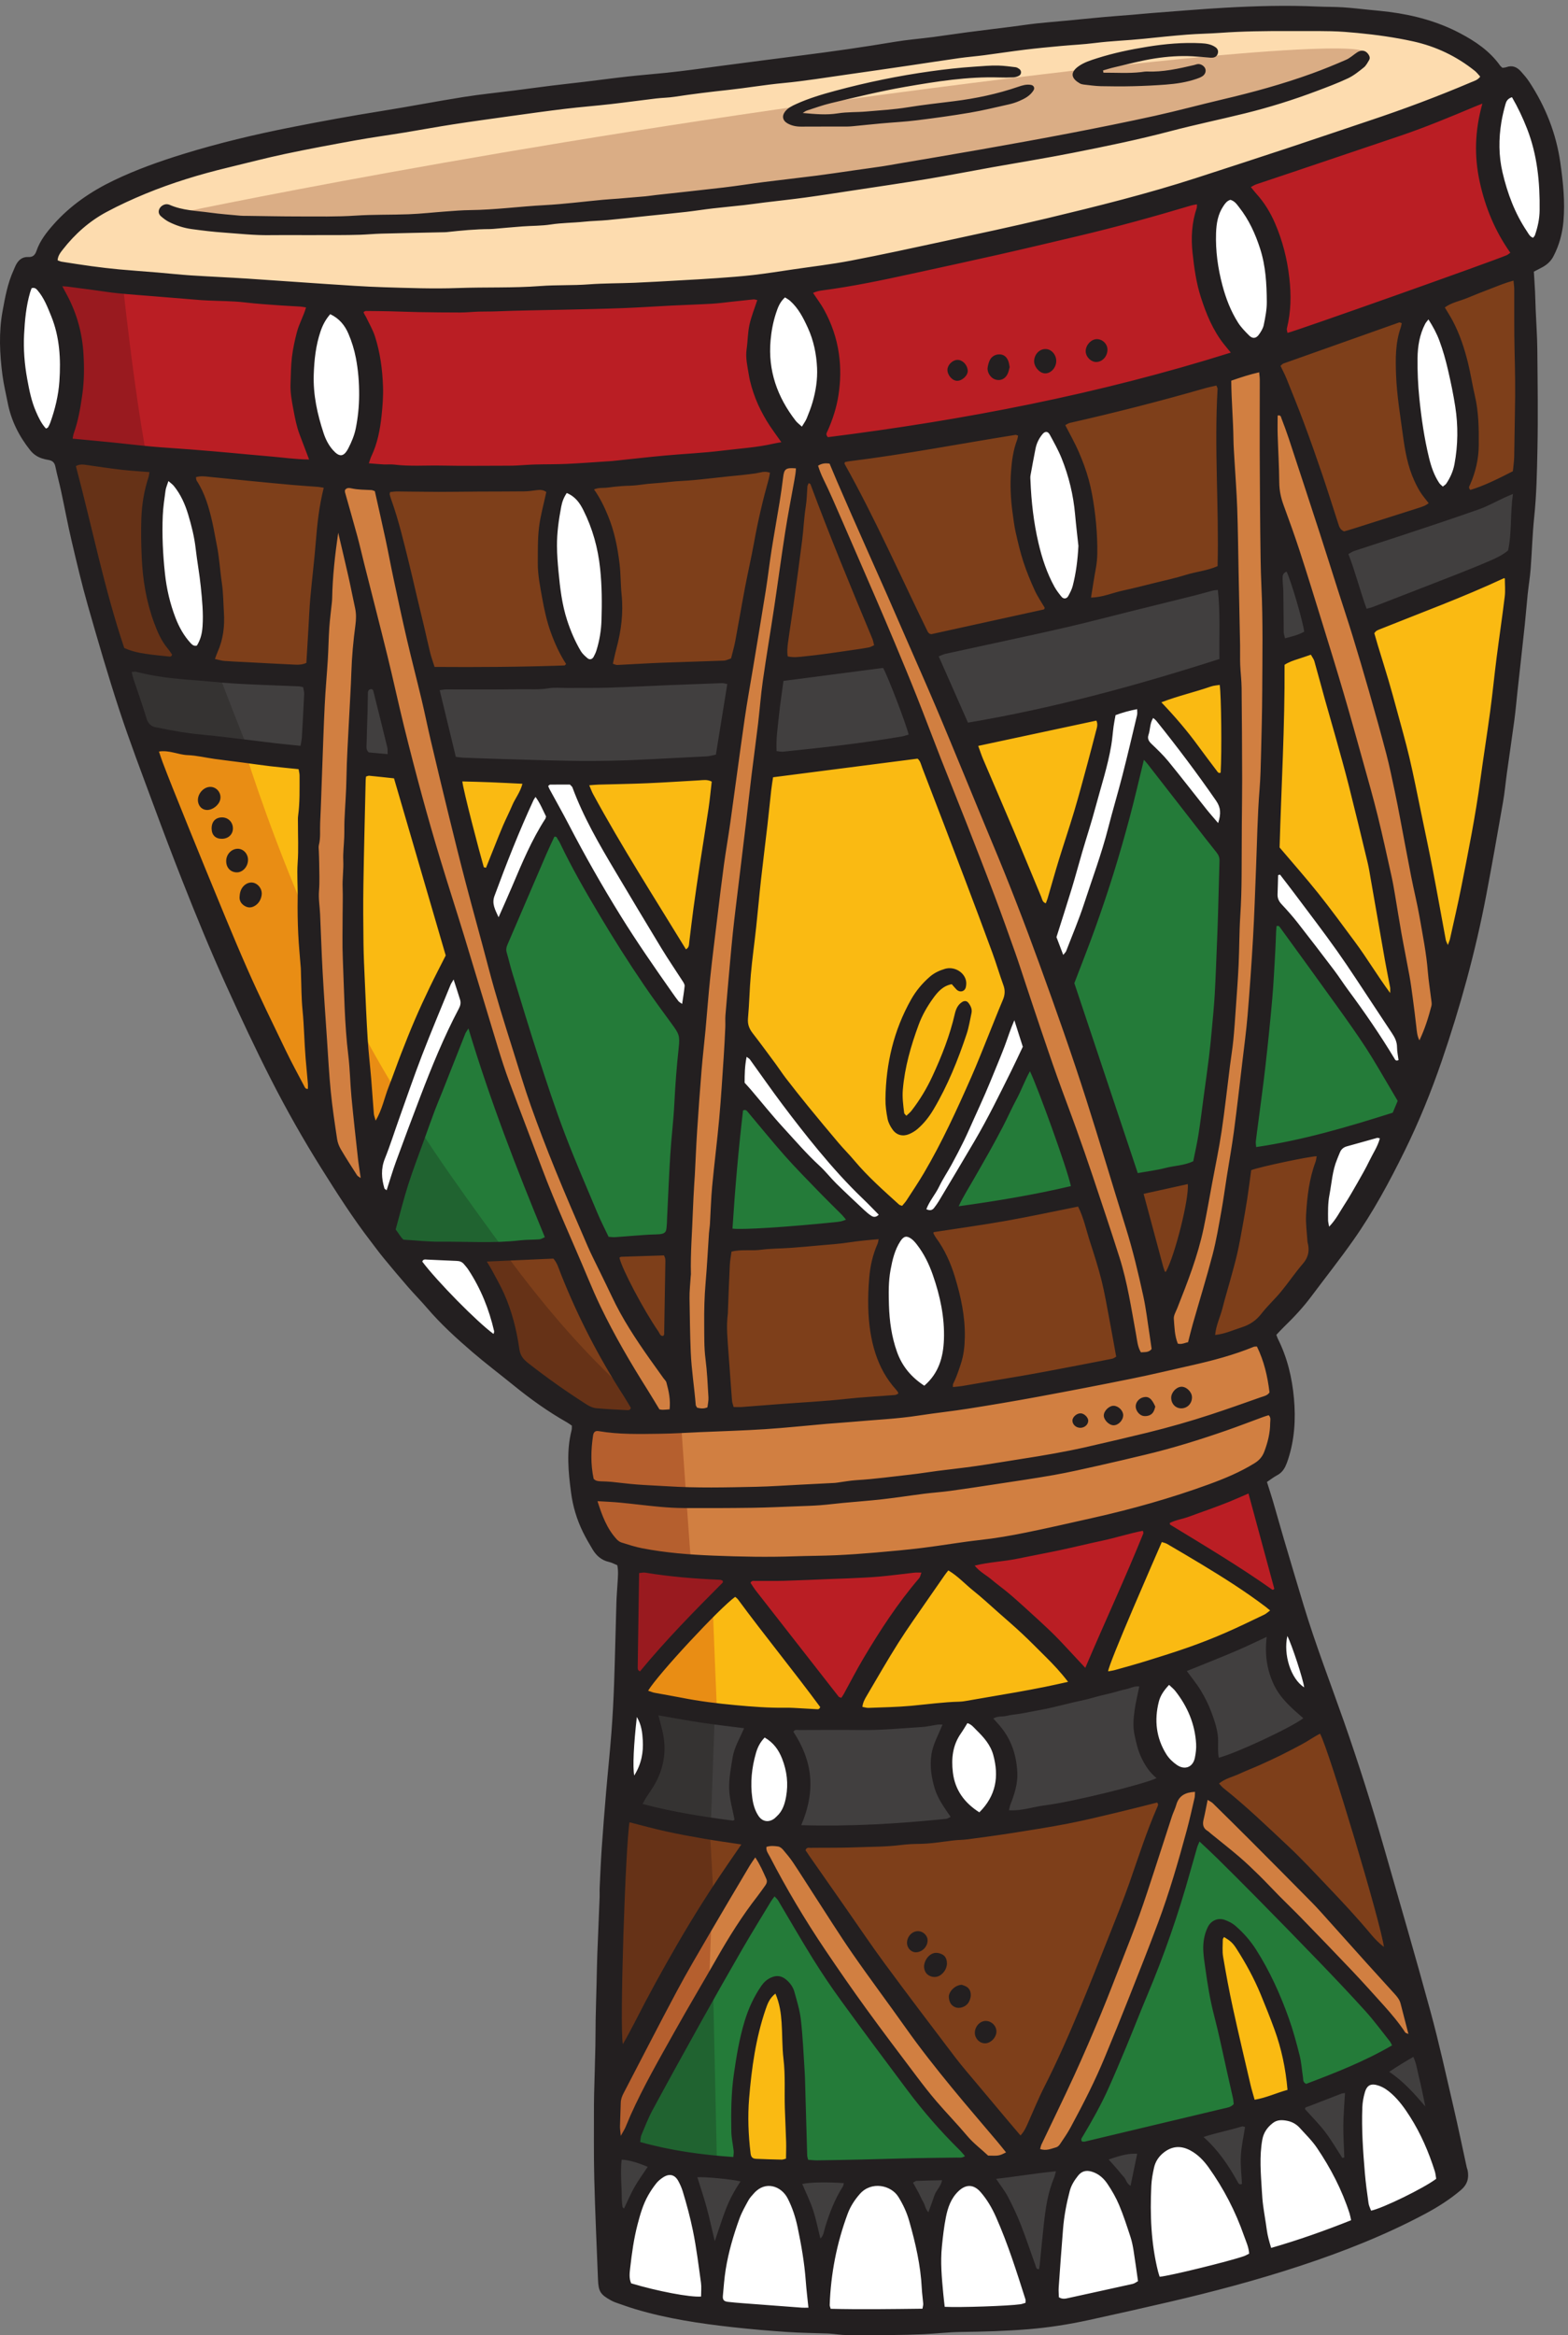 <?xml version="1.0" encoding="UTF-8" standalone="no"?>
<!-- Created with Inkscape (http://www.inkscape.org/) -->

<svg
   version="1.1"
   id="svg1"
   width="2238.787"
   height="3333.333"
   viewBox="0 0 2238.787 3333.333"
   sodipodi:docname="vecteezy_djembe-cartoon-colored-clipart-illustration_25376443.eps"
   xmlns:inkscape="http://www.inkscape.org/namespaces/inkscape"
   xmlns:sodipodi="http://sodipodi.sourceforge.net/DTD/sodipodi-0.dtd"
   xmlns="http://www.w3.org/2000/svg"
   xmlns:svg="http://www.w3.org/2000/svg">
  <rect x="0" y="0" width="2238.787" height="3333.333" fill="#808080" stroke="none"/>
  <defs
     id="defs1" />
  <sodipodi:namedview
     id="namedview1"
     pagecolor="#ffffff"
     bordercolor="#000000"
     borderopacity="0.25"
     inkscape:showpageshadow="2"
     inkscape:pageopacity="0.0"
     inkscape:pagecheckerboard="0"
     inkscape:deskcolor="#d1d1d1">
    <inkscape:page
       x="0"
       y="0"
       inkscape:label="1"
       id="page1"
       width="2238.787"
       height="3333.333"
       margin="0"
       bleed="0" />
  </sodipodi:namedview>
  <g
     id="g1"
     inkscape:groupmode="layer"
     inkscape:label="1">
    <g
       id="group-R5">
      <path
         id="path2"
         d="m 348.938,21671.5 161.996,702 c 0,0 229.5,585 1534.496,994.5 1305,409.5 4477.5,756 4477.5,756 l 2943,333 c 0,0 1462.47,229.5 2852.97,319.5 1390.5,90 2344.5,94.5 3073.5,-121.5 729,-216 787.5,-747 787.5,-747 0,0 -2479.5,-1674 -3325.5,-1899 -846,-225 -7568.97,-1188 -8711.96,-1134 -1143.01,54 -3793.502,796.5 -3793.502,796.5"
         style="fill:#fddcaf;fill-opacity:1;fill-rule:nonzero;stroke:none"
         transform="matrix(0.133,0,0,-0.133,0,3333.333)" />
      <path
         id="path3"
         d="m 1820.43,22756 c 0,0 3588.57,765.6 8172.01,1359 4583.46,593.5 4643.96,396 4643.96,396 0,0 384.8,-121.5 -1701,-661.5 -2085.7,-540 -3253.46,-654.7 -3253.46,-654.7 0,0 -1815.75,-337.5 -3091.51,-398.3 -1275.75,-60.7 -3705.75,-243 -4083.75,-195.7 -377.99,47.2 -686.25,155.2 -686.25,155.2"
         style="fill:#daad85;fill-opacity:1;fill-rule:nonzero;stroke:none"
         transform="matrix(0.133,0,0,-0.133,0,3333.333)" />
      <path
         id="path4"
         d="m 758.434,22081 c 0,0 2799.006,-243 4391.996,-279 1593,-36 4329.01,423 4949.97,495 621,72 4599,1314 4626,1323 27,9 1341,465.8 1341,465.8 0,0 303.8,-796.5 303.8,-985.5 0,-189 -189,-1343.3 -202.5,-1363.5 -13.5,-20.3 -5204.3,-2328.8 -6540.77,-2558.3 -1336.49,-229.5 -8505,297 -8505,297 L 758.434,22081"
         style="fill:#ba1e24;fill-opacity:1;fill-rule:nonzero;stroke:none"
         transform="matrix(0.133,0,0,-0.133,0,3333.333)" />
      <path
         id="path5"
         d="m 1316.44,22036 c 0,0 216,-2088 422.99,-2502 207.01,-414 -859.492,-65.2 -859.492,-65.2 0,0 -290.254,1323 -337.5,1478.2 -47.25,155.3 -126,1209 -126,1209 l 900.002,-120"
         style="fill:#991a1f;fill-opacity:1;fill-rule:nonzero;stroke:none"
         transform="matrix(0.133,0,0,-0.133,0,3333.333)" />
      <path
         id="path6"
         d="m 1419.94,20137 c 0,0 3631.5,-243 5485.49,-126 1854.01,117 4886.97,513 6857.97,1251 1971,738 2646,990 2646,990 0,0 27,-2367 -90,-3564 -117,-1197 -459,-3411 -837,-4743 -378,-1332 -1773,-2925 -2025,-3240 -252,-315 -126,-1008 -126,-1008 l 234,-864 1242,-3960 783,-2817 c 0,0 -3582,-1413 -4590,-1683 -1007.96,-270 -3905.97,648 -3905.97,648 0,0 -90,8082 -197.99,8370 -108.01,288 -2106.01,2160 -3654,4428 -1548.01,2268 -1822.5,6318 -1822.5,6318"
         style="fill:#7e3f1a;fill-opacity:1;fill-rule:nonzero;stroke:none"
         transform="matrix(0.133,0,0,-0.133,0,3333.333)" />
      <path
         id="path7"
         d="m 1581.93,20123.5 c 0,0 2110.51,-7744.5 5602.5,-10372.5 504,-2808 612.01,-8730 612.01,-8838 0,-108 -1233.01,306 -1251.01,351 -17.99,45 9,3267 9,3267 l 216,4095 -567,1260 c 0,0 -1466.99,1080 -2321.99,2196 -855,1116 -1746.01,3447 -1746.01,3447 l -801,2331 -279,720 -364.496,1660.5 890.996,-117"
         style="fill:#663217;fill-opacity:1;fill-rule:nonzero;stroke:none"
         transform="matrix(0.133,0,0,-0.133,0,3333.333)" />
      <path
         id="path8"
         d="m 1874.43,17896 c 0,0 2144.26,-175.5 3150,-141.7 1005.76,33.7 2949.75,-13.5 4185.01,189 1235.26,202.5 3017.26,695.2 3017.26,695.2 0,0 2524.5,702 2936.2,837 411.8,135 1269,445.5 1269,445.5 l -148.5,-870.7 c 0,0 -1552.5,-668.3 -3118.5,-1174.5 -1566,-506.3 -3759.72,-931.5 -4859.96,-1059.8 -1100.26,-128.2 -3516.76,-148.5 -4468.5,40.5 -951.76,189 -1518.75,222.8 -1518.75,222.8 l -443.26,816.7"
         style="fill:#413f3f;fill-opacity:1;fill-rule:nonzero;stroke:none"
         transform="matrix(0.133,0,0,-0.133,0,3333.333)" />
      <path
         id="path9"
         d="m 2330.43,17875 c 0,0 324,-849 342.01,-864 17.99,-15 -1188.01,138 -1188.01,138 l -255,894 1101,-168"
         style="fill:#353332;fill-opacity:1;fill-rule:nonzero;stroke:none"
         transform="matrix(0.133,0,0,-0.133,0,3333.333)" />
      <path
         id="path10"
         d="m 2261.44,17005 c 0,0 2556,-234 3608.99,-234 1053,0 3969.01,225 3969.01,225 0,0 2762.96,747 3059.96,828 297,81 2205,729 2376,828 171,99 990,450 1017,441 27,-9 -306,-2934 -432,-3528 -126,-594 -648,-2259 -648,-2259 l -2853,774 c 0,0 -1336.5,-1692 -2380.47,-2115 -1043.99,-423 -3397.49,576 -3397.49,576 l -2205,-288 c 0,0 -990,1890 -1296.01,2448 -306,558 -818.99,2304 -818.99,2304"
         style="fill:#faba12;fill-opacity:1;fill-rule:nonzero;stroke:none"
         transform="matrix(0.133,0,0,-0.133,0,3333.333)" />
      <path
         id="path11"
         d="m 2607.93,17072.5 c 0,0 891.01,-2997 2376.01,-4738.5 53.99,-796.5 -787.5,-621 -787.5,-621 0,0 -531.01,684 -1242.01,1944 -711,1260 -1386,3465 -1386,3465 l 1039.5,-49.5"
         style="fill:#e98d14;fill-opacity:1;fill-rule:nonzero;stroke:none"
         transform="matrix(0.133,0,0,-0.133,0,3333.333)" />
      <path
         id="path12"
         d="m 173.434,20816.5 c 0,0 -33,766.5 15,1135.5 48.004,369 507,-39 600,-483 93.004,-444 -120,-1065 -204,-1146 -84,-81 -332.996,147 -411,493.5"
         style="fill:#ffffff;fill-opacity:1;fill-rule:nonzero;stroke:none"
         transform="matrix(0.133,0,0,-0.133,0,3333.333)" />
      <path
         id="path13"
         d="m 3476.44,20168.5 c 0,0 -364.51,427.5 -234,1129.5 130.49,702 609,585 729,45 120,-540 -72.01,-1341 -156.01,-1365 -83.99,-24 -338.99,190.5 -338.99,190.5"
         style="fill:#ffffff;fill-opacity:1;fill-rule:nonzero;stroke:none"
         transform="matrix(0.133,0,0,-0.133,0,3333.333)" />
      <path
         id="path14"
         d="m 8622.18,20272 c 0,0 -328.49,301.5 -461.25,747 -132.75,445.5 85.51,981 267.76,972 182.24,-9 447.74,-537.7 429.74,-963 -18,-425.2 -236.25,-756 -236.25,-756"
         style="fill:#ffffff;fill-opacity:1;fill-rule:nonzero;stroke:none"
         transform="matrix(0.133,0,0,-0.133,0,3333.333)" />
      <path
         id="path15"
         d="m 13293.2,21365.5 c 0,0 -375.8,391.5 -335.3,1048.5 40.5,657 180,612 213.8,618.8 33.7,6.7 319.5,-108 483.7,-645.8 164.3,-537.7 126,-913.5 6.8,-983.2 -119.3,-69.8 -369,-38.3 -369,-38.3"
         style="fill:#ffffff;fill-opacity:1;fill-rule:nonzero;stroke:none"
         transform="matrix(0.133,0,0,-0.133,0,3333.333)" />
      <path
         id="path16"
         d="m 16411.7,22330.8 c 0,0 -446.3,578.2 -452.3,1025.2 -6,447 60,651 171,744 111,93 300,-327 504,-840 204,-513 -222.7,-929.2 -222.7,-929.2"
         style="fill:#ffffff;fill-opacity:1;fill-rule:nonzero;stroke:none"
         transform="matrix(0.133,0,0,-0.133,0,3333.333)" />
      <path
         id="path17"
         d="m 1991.44,17927.5 c 0,0 -445.51,675 -364.51,1201.5 81,526.5 64.51,708 118.5,801 54,93 195,72 363,-384 168.01,-456 210,-1158 132,-1341 -77.99,-183 -248.99,-277.5 -248.99,-277.5"
         style="fill:#ffffff;fill-opacity:1;fill-rule:nonzero;stroke:none"
         transform="matrix(0.133,0,0,-0.133,0,3333.333)" />
      <path
         id="path18"
         d="m 6203.43,17896 c 0,0 -225,355.5 -310.5,1048.5 -85.49,693 61.5,856.5 172.5,928.5 111.01,72 276.01,-195 402.01,-639 125.99,-444 120,-1185 -6,-1302 -126.01,-117 -258.01,-36 -258.01,-36"
         style="fill:#ffffff;fill-opacity:1;fill-rule:nonzero;stroke:none"
         transform="matrix(0.133,0,0,-0.133,0,3333.333)" />
      <path
         id="path19"
         d="m 11306.4,18508 c 4.5,18 -324,384.8 -303.7,778.5 20.2,393.8 -54,636.8 42.7,938.3 96.8,301.5 263.3,483.7 452.3,-51.8 189,-535.5 247.5,-1419.7 126,-1557 -121.5,-137.2 -317.3,-108 -317.3,-108"
         style="fill:#ffffff;fill-opacity:1;fill-rule:nonzero;stroke:none"
         transform="matrix(0.133,0,0,-0.133,0,3333.333)" />
      <path
         id="path20"
         d="m 15335.4,19780 c 0,0 -279,735 -273,1179 6,444 123,705 162,759 39,54 297,189 396,-432 99,-621 192,-861 66,-1266 -126,-405 -351,-240 -351,-240"
         style="fill:#ffffff;fill-opacity:1;fill-rule:nonzero;stroke:none"
         transform="matrix(0.133,0,0,-0.133,0,3333.333)" />
      <path
         id="path21"
         d="m 4079.43,12178.7 c 40.51,202.5 492.75,1572.8 661.5,1876.5 168.75,303.8 695.26,897.8 870.75,823.5 175.5,-74.2 1309.51,-3179.2 1262.26,-3192.7 -47.26,-13.5 -1701.01,-67.5 -1809,-81 -108.01,-13.5 -868.5,108 -868.5,108 l -117.01,465.7"
         style="fill:#206330;fill-opacity:1;fill-rule:nonzero;stroke:none"
         transform="matrix(0.133,0,0,-0.133,0,3333.333)" />
      <path
         id="path22"
         d="m 5436.19,11618.5 c 0,0 -803.26,1080 -1026,1485 303.75,1350 1545.74,3624.8 1545.74,3624.8 0,0 81,-276.8 121.51,-297 40.49,-20.3 1127.24,-2004.8 1633.49,-2551.5 506.25,-546.8 1559.25,-2011.5 1802.26,-1991.3 243,20.2 526.51,195.7 526.51,195.7 l 1424.2,3003.8 c 0,0 614.3,2146.5 654.8,2187 40.5,40.5 351,-74.2 351,-74.2 0,0 2065.5,-2700 2247.7,-2956.6 182.3,-256.5 468,-699.7 477,-735.7 9,-36 -130.5,-499.5 -130.5,-499.5 l -2367,-558 -2353.5,-447.7 -2220.71,-229.6 -2686.5,-155.2"
         style="fill:#247b39;fill-opacity:1;fill-rule:nonzero;stroke:none"
         transform="matrix(0.133,0,0,-0.133,0,3333.333)" />
      <path
         id="path23"
         d="m 4322.44,11605 c 0,0 733.49,18 787.5,-20.3 54,-38.2 416.25,-803.2 362.24,-990 -54,-186.7 4.5,-261 -78.75,-153 -83.24,108 -585,616.6 -800.99,830.3 -216,213.8 -270,333 -270,333"
         style="fill:#ffffff;fill-opacity:1;fill-rule:nonzero;stroke:none"
         transform="matrix(0.133,0,0,-0.133,0,3333.333)" />
      <path
         id="path24"
         d="m 9918.19,10072.8 c 0,0 -303.75,-6.8 -434.26,834.7 -130.5,841.5 202.5,994.5 226.5,1000.5 24.01,6 365.97,-132 491.97,-711 126,-579 -114,-1098 -114,-1098 l -170.21,-26.2"
         style="fill:#ffffff;fill-opacity:1;fill-rule:nonzero;stroke:none"
         transform="matrix(0.133,0,0,-0.133,0,3333.333)" />
      <path
         id="path25"
         d="m 14168.4,11636.5 c 0,0 33.8,301.5 2.3,578.2 -31.5,276.8 78.7,623.3 78.7,623.3 0,0 661.5,87.8 681.8,90 20.2,2.2 -220.5,-753.8 -420.8,-990 -200.2,-236.3 -342,-301.5 -342,-301.5"
         style="fill:#ffffff;fill-opacity:1;fill-rule:nonzero;stroke:none"
         transform="matrix(0.133,0,0,-0.133,0,3333.333)" />
      <path
         id="path26"
         d="m 3921.93,12491.5 288.01,783 742.5,1710 c 0,0 729,1615.5 782.99,1687.5 54,72 117.01,94.5 117.01,94.5 l 341.99,-36 751.5,-1372.5 1161,-1651.5 c 0,0 1273.5,-1498.5 1417.51,-1575 143.99,-76.5 292.5,-72 292.5,-72 l 737.96,1503 c 0,0 774,1813.5 792,1827 18,13.5 598.5,2101.5 598.5,2101.5 0,0 319.5,108 337.5,99 18,-9 1219.5,-1440 1219.5,-1440 l 1300.5,-1741.5 c 0,0 333,-531 373.5,-630 40.5,-99 -49.5,-409.5 -49.5,-409.5 l -274.5,342 c 0,0 -481.5,783 -954,1345.5 -472.5,562.5 -1624.5,1962 -1633.5,1998 -9,36 -22.5,27 -22.5,27 l -436.5,-1525.5 -598.5,-1597.5 -508.5,-976.5 -701.96,-1071 -630,-22.5 -841.51,810 -1066.49,1192.5 -855,1260 -625.51,1120.5 -45,-49.5 -639,-1372.5 -729,-1638 -517.5,-1260 -126,540"
         style="fill:#ffffff;fill-opacity:1;fill-rule:nonzero;stroke:none"
         transform="matrix(0.133,0,0,-0.133,0,3333.333)" />
      <path
         id="path27"
         d="m 3449.43,12874 -144,2736 72.01,2036.3 c 0,0 209.24,2254.5 222.75,2295 13.5,40.5 438.75,-20.3 438.75,-20.3 l 553.5,-2112.7 675,-2943.1 c 0,0 661.5,-2207.2 1113.75,-3037.4 452.24,-830.3 593.24,-1095.8 668.24,-1215.8 75,-120 165,60 165,60 l 98.26,1938.8 256.49,2396.2 339.76,2520 287.99,1764 180,864 c 0,0 540.01,36 562.51,49.5 22.5,13.5 913.49,-1948.5 913.49,-1948.5 l 1336.47,-3150 c 0,0 999,-2889 1089,-3204 90,-315 243,-792 243,-792 0,0 202.5,211.5 364.5,1089 162,877.5 310.5,2326.5 310.5,2326.5 l 85.5,2061 -81,1948.5 -76.5,2587.5 513,130.5 526.5,-1444.5 634.5,-2056.5 c 0,0 234,-1125 423,-1921.5 189,-796.5 288,-1566 274.5,-1602 -13.5,-36 -274.5,-666 -274.5,-666 0,0 -54,391.5 -54,418.5 0,27 -468,2349 -468,2349 l -558,1957.5 c 0,0 -301.5,1057.5 -342,1071 -40.5,13.5 -112.5,-58.5 -112.5,-58.5 l -4.5,-1552.5 -94.5,-2110.5 -189,-2623.5 -283.5,-1696.5 c 0,0 -211.5,-684 -220.5,-697.5 -9,-13.5 -783,-184.5 -783,-184.5 0,0 -279,1458 -333,1602 -54,144 -787.5,2106 -787.5,2106 l -360,1170 -773.96,1971 -990,2308.5 c 0,0 -144.01,418.5 -171.01,427.5 -26.99,9 -53.99,-40.5 -53.99,-40.5 l -288.01,-1863 -171,-1750.5 -270,-2205 -161.99,-2421 c 0,0 58.5,-2259 22.5,-2259 -36.01,0 -783.01,252 -751.5,256.5 31.5,4.5 -742.5,1390.5 -742.5,1390.5 l -814.51,1872 -427.5,1336.5 -647.99,2128.5 c 0,0 -306,1498.5 -364.51,1633.5 -58.5,135 -135,76.5 -139.5,49.5 -4.49,-27 -76.5,-1525.5 -94.49,-2358 -18.01,-832.5 161.99,-2961 175.49,-3208.5 13.5,-247.5 -36,-486 -36,-486 l -481.5,778.5"
         style="fill:#d17f41;fill-opacity:1;fill-rule:nonzero;stroke:none"
         transform="matrix(0.133,0,0,-0.133,0,3333.333)" />
      <path
         id="path28"
         d="m 6698.43,9802.8 c 27,0 2443.51,74.2 3800.27,256.4 1356.7,182.3 3132,681.8 3132,681.8 0,0 135,-965.2 87.7,-1107 -47.2,-141.8 -135,-290.3 -135,-290.3 0,0 -843.7,-634.5 -2976.7,-931.5 -2133.01,-296.9 -3665.26,-53.9 -3665.26,-53.9 l -243.01,1444.5"
         style="fill:#d17f41;fill-opacity:1;fill-rule:nonzero;stroke:none"
         transform="matrix(0.133,0,0,-0.133,0,3333.333)" />
      <path
         id="path29"
         d="m 7312.69,9769 c 0,0 101.25,-1467 114.75,-1588.5 13.49,-121.5 -900,234 -1035,414 -135,180 -189.01,1066.5 -148.5,1170 40.49,103.5 1068.75,4.5 1068.75,4.5"
         style="fill:#b55f2e;fill-opacity:1;fill-rule:nonzero;stroke:none"
         transform="matrix(0.133,0,0,-0.133,0,3333.333)" />
      <path
         id="path30"
         d="m 6750.19,8297.5 1154.24,-72 c 0,0 3.01,-568.5 -30,-736.5 -32.99,-168 -1125,-705 -1149,-648 -23.99,57 24.76,1456.5 24.76,1456.5"
         style="fill:#991a1f;fill-opacity:1;fill-rule:nonzero;stroke:none"
         transform="matrix(0.133,0,0,-0.133,0,3333.333)" />
      <path
         id="path31"
         d="m 7953.94,8212 c 0,0 1516.49,67.5 2830.46,274.5 1314,207 2614.5,580.5 2682,630 67.5,49.5 378,-1260 378,-1260 0,0 -1503,-1408.5 -3055.5,-1800 -1552.47,-391.5 -3266.97,81 -3280.47,148.5 -13.49,67.5 445.51,2007 445.51,2007"
         style="fill:#ba1e24;fill-opacity:1;fill-rule:nonzero;stroke:none"
         transform="matrix(0.133,0,0,-0.133,0,3333.333)" />
      <path
         id="path32"
         d="m 7592.44,7744 c 5.99,9 260.99,264 341.99,270 81,6 984,-1266 1017,-1290 33.01,-24 156.01,51 156.01,51 0,0 953.96,1482 1004.96,1503 51,21 183,-9 183,-9 0,0 1209,-1158 1263,-1182 54,-24 168,33 189,45 21,12 603,1458 639,1482 36,24 126,45 141,39 15,-6 1308,-888 1323,-900 15,-12 -150,-666 -537,-909 -387,-243 -5453.97,-720 -5453.97,-720 0,0 -377.99,261 -386.99,288 -9.01,27 120,1332 120,1332"
         style="fill:#faba12;fill-opacity:1;fill-rule:nonzero;stroke:none"
         transform="matrix(0.133,0,0,-0.133,0,3333.333)" />
      <path
         id="path33"
         d="m 7652.44,7793.5 c 0,0 49.49,-1309.5 62.99,-1435.5 13.51,-126 -886.49,153 -922.5,265.5 -36,112.5 -4.5,283.5 0,319.5 4.51,36 859.51,850.5 859.51,850.5"
         style="fill:#e98d14;fill-opacity:1;fill-rule:nonzero;stroke:none"
         transform="matrix(0.133,0,0,-0.133,0,3333.333)" />
      <path
         id="path34"
         d="m 6637.69,6907 c 0,0 1428.75,-288 1959.75,-279 530.99,9 292.5,-1255.5 278.99,-1269 -13.5,-13.5 -1268.99,117 -1566,148.5 -297,31.5 -670.49,99 -675,130.5 -4.5,31.5 2.26,1269 2.26,1269"
         style="fill:#353332;fill-opacity:1;fill-rule:nonzero;stroke:none"
         transform="matrix(0.133,0,0,-0.133,0,3333.333)" />
      <path
         id="path35"
         d="m 7629.94,5453.5 45,1255.5 c 0,0 1205.99,-234 2483.96,-40.5 1278,193.5 2623.5,553.5 3028.5,729 405,175.5 652.5,324 652.5,324 L 14195.4,6619 c 0,0 -265.5,-369 -1444.5,-693 -1179,-324 -1975.5,-414 -2969.97,-549 -994.5,-135 -2150.99,76.5 -2150.99,76.5"
         style="fill:#413f3f;fill-opacity:1;fill-rule:nonzero;stroke:none"
         transform="matrix(0.133,0,0,-0.133,0,3333.333)" />
      <path
         id="path36"
         d="m 6738.94,6868.7 c 0,0 301.49,-132.7 312.74,-398.2 11.25,-265.5 -114.75,-562.5 -195.75,-641.3 -80.99,-78.7 -231.75,-24.7 -231.75,-15.7 0,9 114.76,1055.2 114.76,1055.2"
         style="fill:#ffffff;fill-opacity:1;fill-rule:nonzero;stroke:none"
         transform="matrix(0.133,0,0,-0.133,0,3333.333)" />
      <path
         id="path37"
         d="m 7947.18,6027.2 c 13.5,0 33.75,409.5 258.75,481.5 225,72.1 366.75,-326.2 353.25,-609.7 -13.49,-283.5 -99,-612 -420.75,-497.3 -321.75,114.8 -191.25,625.5 -191.25,625.5"
         style="fill:#ffffff;fill-opacity:1;fill-rule:nonzero;stroke:none"
         transform="matrix(0.133,0,0,-0.133,0,3333.333)" />
      <path
         id="path38"
         d="m 10133.4,5995 c 0,0 7.5,423 124.5,553.5 117,130.5 264,97.5 430.5,-162 166.5,-259.5 73.5,-724.5 -64.5,-834 -138,-109.5 -235.5,21 -274.5,52.5 -39,31.5 -216,390 -216,390"
         style="fill:#ffffff;fill-opacity:1;fill-rule:nonzero;stroke:none"
         transform="matrix(0.133,0,0,-0.133,0,3333.333)" />
      <path
         id="path39"
         d="m 12465.2,6085.8 c 0,0 -254.3,342 -195.8,643.4 58.5,301.6 254.3,434.3 414,281.3 159.8,-153 303.8,-398.3 236.3,-724.5 -67.5,-326.3 -189,-418.5 -454.5,-200.2"
         style="fill:#ffffff;fill-opacity:1;fill-rule:nonzero;stroke:none"
         transform="matrix(0.133,0,0,-0.133,0,3333.333)" />
      <path
         id="path40"
         d="m 13727.4,7528 c 0,0 -153,-162 42,-514.5 195,-352.5 451.5,-483 379.5,-199.5 -72,283.5 -225,829.5 -267,868.5 -42,39 -154.5,-154.5 -154.5,-154.5"
         style="fill:#ffffff;fill-opacity:1;fill-rule:nonzero;stroke:none"
         transform="matrix(0.133,0,0,-0.133,0,3333.333)" />
      <path
         id="path41"
         d="m 6556.68,2337.2 c 0,0 1181.25,1944 1262.26,2038.6 81,94.5 519.75,-2673 519.75,-2673 0,0 -1640.26,270 -1687.5,270 -47.25,0 -101.25,67.5 -101.25,67.5 l 6.74,296.9"
         style="fill:#206330;fill-opacity:1;fill-rule:nonzero;stroke:none"
         transform="matrix(0.133,0,0,-0.133,0,3333.333)" />
      <path
         id="path42"
         d="m 7697.44,1804 -54.01,2450.2 c 0,0 506.25,756.1 627.76,783 121.5,27 357.74,-114.7 371.25,-209.2 13.49,-94.5 1599.76,-2659.5 1943.96,-2787.7 344.3,-128.3 668.3,67.5 668.3,67.5 l 717.7,1631.2 c 0,0 657,1908 738,1935 81,27 279,-9 351,-36 72,-27 2034,-2259 2061,-2295 27,-36 306,-765 306,-765 0,0 -2614.5,-1327.5 -3505.5,-1530 -891,-202.5 -3806.97,-175.5 -3928.47,-175.5 -121.5,0 -296.99,931.5 -296.99,931.5"
         style="fill:#247b39;fill-opacity:1;fill-rule:nonzero;stroke:none"
         transform="matrix(0.133,0,0,-0.133,0,3333.333)" />
      <path
         id="path43"
         d="m 6567.93,2591.5 661.5,1408.5 697.5,1116 157.5,-675 c 0,0 -1080,-1786.5 -1093.5,-1782 -13.49,4.5 -339.74,-686.2 -339.74,-686.2 l -60.76,42.7 -22.5,576"
         style="fill:#b55f2e;fill-opacity:1;fill-rule:nonzero;stroke:none"
         transform="matrix(0.133,0,0,-0.133,0,3333.333)" />
      <path
         id="path44"
         d="m 7637.44,4459 -27.01,-744 c 0,0 624,1020 651.01,1050 26.99,30 60,39 75,33 15,-6 738,-1143 738,-1143 0,0 962.96,-1299 977.96,-1308 15,-9 471,-504 504,-519 33,-15 780,36 843,84 63,48 120,135 120,135 l 444,954 c 0,0 868.5,2367 855,2380.5 -13.5,13.5 333,-225 333,-225 l 1489.5,-1489.5 436.5,-558 153,54 -171,679.5 -1026,1062 c 0,0 -1098,1003.5 -1147.5,1017 -49.5,13.5 -319.5,-81 -319.5,-81 l -409.5,-1242 -720,-1710 c 0,0 -423,-877.5 -436.5,-877.5 -13.5,0 -126,45 -126,45 L 9771.94,3451 8390.43,5368 8061.93,5291.5 7637.44,4459"
         style="fill:#d17f41;fill-opacity:1;fill-rule:nonzero;stroke:none"
         transform="matrix(0.133,0,0,-0.133,0,3333.333)" />
      <path
         id="path45"
         d="m 7982.44,1768 c 0,0 -147.01,495 -93.01,855 54,360 177.01,867 297.01,1032 120,165 197.99,60 269.99,-198 72,-258 90,-1704 87,-1746 -3,-42 -560.99,57 -560.99,57"
         style="fill:#faba12;fill-opacity:1;fill-rule:nonzero;stroke:none"
         transform="matrix(0.133,0,0,-0.133,0,3333.333)" />
      <path
         id="path46"
         d="m 13380.9,2294.5 c 0,0 -378,1624.5 -378,1872 0,247.5 154.5,304.5 364.5,-7.5 210,-312 531,-1146 564,-1401 33,-255 21,-405 12,-408 -9,-3 -562.5,-55.5 -562.5,-55.5"
         style="fill:#faba12;fill-opacity:1;fill-rule:nonzero;stroke:none"
         transform="matrix(0.133,0,0,-0.133,0,3333.333)" />
      <path
         id="path47"
         d="m 6549.94,2040.3 c 40.49,-24.8 1586.25,-330.8 3077.99,-276.8 1491.77,54 3874.47,526.5 4313.27,776.2 438.7,249.8 1397.2,641.3 1397.2,641.3 l 202.5,-1154.3 c 0,0 -1525.5,-546.7 -1674,-620.9 C 13718.4,1331.5 11207.4,589 10593.2,562 9978.93,535 7224.94,609.199 7042.69,690.301 6860.43,771.203 6576.93,1129 6576.93,1129 l -26.99,911.3"
         style="fill:#413f3f;fill-opacity:1;fill-rule:nonzero;stroke:none"
         transform="matrix(0.133,0,0,-0.133,0,3333.333)" />
      <path
         id="path48"
         d="m 6641.44,1006 c 0,0 116.99,624 428.99,756 312.01,132 384,-333 384,-333 l 219,-786 c 0,0 123.01,669 351,915 228.01,246 456,93 534,-96 78,-189 294.01,-711 294.01,-711 0,0 152.99,696 377.99,864 225,168 438,6 558,-213 120,-219 260.97,-348 269.97,-342 9,6 -54,276 162,489 216,213 453,48 537,-144 84,-192 261,-894 342,-882 81,12 150,147 150,147 0,0 54,855 168,1065 114,210 408,183 537,-18 129,-201 324,-486 294,-321 -30,165 -33,567 159,672 192,105 441,-21 516,-123 75,-102 528,-663 528,-663 0,0 -90,732 0,939 90,207 132,399 453,147 321,-252 624,-663 624,-654 0,9 -66,840 0,966 66,126 246,201 438,18 192,-183 603,-657 600,-696 -3,-39 6,-402 6,-402 l -1248,-630 c 0,0 -2100,-516 -3909,-840 -1808.97,-324 -3923.96,360 -3896.97,360 27,0 123.01,516 123.01,516"
         style="fill:#ffffff;fill-opacity:1;fill-rule:nonzero;stroke:none"
         transform="matrix(0.133,0,0,-0.133,0,3333.333)" />
      <path
         id="path49"
         d="m 2500.37,16176.2 c -2.46,66.8 -55.33,116.1 -121.6,113.4 -69.05,-2.7 -109.21,-49.3 -106.87,-124 2.13,-67.5 43.85,-106.9 111.94,-105.6 69.94,1.3 118.96,50.2 116.53,116.2 z m 36.45,-476.5 c 66.44,-4 126.12,60.2 125.75,135.3 -0.32,66.3 -52.77,120.5 -114.09,118 -65.68,-2.6 -119.04,-60 -120.23,-129.3 -1.21,-70.2 42.4,-120 108.57,-124 z m -172.74,780.8 c 17.57,76.7 -47.89,148.1 -124.02,135.3 -70.65,-11.9 -126.1,-89.7 -113.87,-159.7 8.98,-51.4 46.36,-85.5 95.04,-86.7 60.87,-1.5 129.25,51.7 142.85,111.1 z m 265.63,-1142.8 c 38.98,-22.5 77.28,-16.7 112.58,7 37.97,25.6 58.22,63.5 66.24,108.2 9.59,53.5 -22.28,110.4 -73.61,131 -42.94,17.3 -92.67,1.8 -126.13,-38 -27.16,-32.3 -35.06,-70.6 -37.35,-114.4 -0.19,-40.8 20.91,-72.3 58.27,-93.8 z M 11682.5,9815.5 c -0.5,34.5 -41.7,75.4 -78.5,78.1 -41.7,2.9 -89.2,-36.6 -91,-75.8 -1.9,-41.9 36.9,-78.9 83.5,-79.5 46.9,-0.5 86.6,35.1 86,77.2 z m 591,250.3 c -47.7,-11.8 -83.1,-55.5 -81.4,-100.7 1.6,-44.5 39.9,-93.1 83.9,-100 20.1,-3.2 43.4,-0.2 62.5,7.1 41.4,15.8 54.2,54.3 63.8,93.6 -37.3,86.4 -72.6,113.8 -128.8,100 z m -215.7,-191.9 c 0.1,47.6 -48.2,96.9 -98.6,100.7 -48.7,3.6 -107.9,-51.5 -109.7,-102.1 -1.8,-48.4 56.3,-107.4 105.6,-107.1 51.9,0.3 102.7,54 102.7,108.5 z m 621.7,305 c -55.2,-4.4 -107.7,-63.7 -106.4,-120.3 1.4,-64.7 49.1,-112.8 110.5,-111.5 65.6,1.3 115.3,55.6 112.5,122.9 -2.4,56.3 -63.2,113.2 -116.6,108.9 z M 9958.05,4234.4 c 1.48,54.1 -47.39,101.7 -104.38,101.6 -64.48,-0.1 -118.67,-60.6 -116.55,-130.1 1.61,-52.8 46.33,-97.8 96,-96.7 66.36,1.6 123.11,58.4 124.93,125.2 z m 627.55,-862.1 c -63.3,2.6 -120.7,-58.5 -120.3,-127.8 0.3,-60.6 50.6,-112.5 109.1,-112.4 62.1,0 123.4,64.3 122.6,128.5 -0.7,59 -50.9,109.3 -111.4,111.7 z m -399.3,250 c 4.8,-42.3 19.1,-82.2 67.6,-102.5 44.6,-18.6 116.3,0 147.3,56.4 31.7,57.4 27.2,124.1 -17,157.9 -19.1,14.6 -45,20.4 -59,26.4 -73.6,-2.5 -146,-75.9 -138.9,-138.2 z m -76.4,466.6 c -41,18.9 -84.2,21.7 -123.43,-7.3 -33.3,-24.6 -53.77,-58.3 -63.28,-98.4 -10.49,-44.2 6.25,-93 39.3,-116.5 39.81,-28.3 93.31,-30.6 132.61,-3.4 44.4,30.7 67,74.5 70.7,120.3 0.6,51.4 -16,87 -55.9,105.3 z m 279,16998 c -6.1,64.8 -57.9,114.6 -111.7,113.1 -52.7,-1.6 -105.3,-54.6 -106.1,-105.7 -0.9,-58 53.1,-119.1 105,-119 54.4,0.2 117.8,59.8 112.8,111.6 z m 1500.2,221.5 c 0.8,63.6 -56.1,117.9 -119.5,114.1 -61.9,-3.6 -118.9,-71.6 -114,-136.2 4.4,-58.5 58.9,-110.2 114.8,-108.9 64.5,1.6 117.8,60.4 118.7,131 z m -660.7,8.1 c -65.3,2.9 -120.3,-50.4 -126.5,-122.4 -5.3,-61.9 53.1,-134 112.3,-138.7 61.7,-4.9 120.3,53.8 124.7,125 4.3,69.7 -47.4,133.4 -110.5,136.1 z m -400.8,-137.9 c -16.1,50.5 -48.2,77.8 -91.8,80.5 -49.1,3 -94,-22.8 -113.3,-68.9 -9.7,-23.2 -16.6,-48.4 -19.9,-73.3 -7,-52.1 32.6,-111.6 81.8,-127.3 55.5,-17.9 107.9,5.4 133.8,62.4 10.3,22.7 14.5,48.2 20.9,70.2 -4.2,21.2 -6,39.4 -11.5,56.4 z M 9706.74,13116.7 c -10.21,82.9 -21.67,165.7 -14.59,250 20.28,241.6 86.67,471.7 169.97,697.6 37.99,103.1 92.66,197.9 156.98,286.6 49.4,68.2 104.4,130.8 198.3,148.7 16.6,-18.8 32.4,-38 49.7,-56 35.4,-36.9 90,-24.9 101.5,24.3 5.6,23.9 6.6,51.7 0.5,75.2 -24.3,92.6 -130.5,148.5 -224,121.3 -60.1,-17.6 -115.9,-43.7 -163.45,-85.1 -80.34,-70 -148.03,-150.6 -200.49,-243.6 -186.65,-331 -270.34,-689 -275.57,-1066.4 -1,-72.2 8.93,-145.7 23.3,-216.6 8.34,-41.1 30.44,-82.2 55.56,-116.5 41.98,-57.5 107.97,-73.7 173.79,-46.3 32.94,13.7 65.18,33 92.2,56.2 69.52,59.7 125.16,131.4 172.06,210.6 151.3,255.2 261.5,528.6 354.9,809.1 24,72 35.4,148.3 51.8,222.8 9.4,42.7 -8,78.3 -33.2,110.8 -17.7,22.7 -42.6,24.4 -67.7,8.5 -47.2,-29.8 -66.7,-78 -78.1,-127.4 -53.4,-231.9 -139.7,-451.4 -239.5,-666.8 -61.66,-133.1 -136.2,-257.3 -225.9,-372.7 -14.84,-19.1 -34.74,-34.3 -54.68,-53.5 -11.28,13.6 -22.34,20.8 -23.38,29.2 z m 2134.76,11190.1 c 40.5,11.4 80.7,24.4 121.6,33.7 145.1,33.2 289.3,72.8 436.1,95.2 132.4,20.3 267.3,30.1 402.1,22.8 65.1,-3.5 130.1,-10.2 195.2,-15.3 7.2,-0.5 14.6,-0.4 21.8,0.4 27.9,3.4 47.5,17.9 55.2,45.3 7.9,27.7 -1.6,50.7 -24.5,66.8 -46.5,32.8 -101.7,40.2 -155.5,43 -193.1,10 -384.7,-7 -575.3,-37.7 -183.1,-29.5 -364.2,-67.3 -541,-123.6 -69.5,-22.2 -139.6,-43.8 -199.5,-86.7 -105.9,-76 -61.9,-140 14.8,-183.3 12.3,-6.9 27.3,-10.7 41.5,-12.3 61.2,-6.8 122.6,-16 184,-17.5 116.5,-2.7 233.2,-3 349.7,-0.2 116,2.9 232.1,8.5 347.8,17.2 112.3,8.5 223.7,25.1 330.9,62.1 20.5,7 41.2,15 59.6,26.3 31.9,19.5 44.3,55.1 32.4,84 -11.6,28.2 -46.9,50.8 -78.5,47.9 -14.2,-1.2 -27.9,-7.5 -42,-10.7 -166.3,-38.7 -332.7,-76.3 -505.4,-69.2 -21.5,0.8 -43.2,-4.1 -64.9,-6.5 -134,-14.9 -267.9,-5.3 -401.8,-6.1 -1.4,8.1 -2.8,16.3 -4.3,24.4 z m -3179.9,-430.9 c 86.4,28 172.17,59.2 260.34,80.2 264.88,63.2 529.39,128.2 798.03,174.7 333.03,57.7 666.23,111.1 1006.03,100.7 50.9,-1.6 102.1,-1.7 153,0.8 20.7,1.1 42.8,7.6 60.9,17.7 28.1,15.7 28.1,54.5 1.6,73.1 -11.5,8.1 -25.1,16.5 -38.6,18.1 -61.2,7.5 -122.5,15.9 -184,17.7 -87.2,2.5 -174.1,-6.5 -261.2,-12.1 -155.9,-10.2 -310.3,-27.6 -464.87,-49.1 -345.82,-48.2 -687.07,-118.3 -1023.86,-209 -143.81,-38.7 -287.17,-81.2 -423.55,-143.5 -43.6,-19.9 -85.84,-40.3 -116.16,-78.3 -38.01,-47.7 -28.25,-98.4 24.91,-128.5 45.31,-25.6 94.62,-35.1 146.86,-34.8 163.77,1 327.56,0.4 491.34,0.8 21.82,0.1 43.72,1.7 65.46,3.8 101.12,9.7 202.13,20.7 303.3,29.8 126.57,11.5 253.76,17.6 379.79,33.3 190.68,23.6 381.18,49.9 570.58,81.9 139.5,23.6 277.4,57.4 415.5,88.4 38.9,8.7 77.6,20.9 114.1,36.7 60.3,26 118.6,56.6 154.6,115.6 15.3,25.2 1.7,52.1 -26.7,57.4 -48.8,9.1 -93.9,-4.8 -138.8,-20.2 -224.3,-77.1 -454.9,-125.3 -689.9,-154.7 -165.7,-20.8 -331.84,-38.7 -496.55,-65.5 -147.21,-24 -295.56,-32 -443.56,-45.1 -101.44,-8.9 -204.74,-3.6 -304.79,-19.6 -123.89,-19.9 -246.75,-7.8 -377.77,3.8 14.6,8.8 28.18,20.8 43.97,25.9 z M 3275.51,22539.2 c 116.72,0 233.45,-0.4 350.16,0.2 80.02,0.4 160.08,0.9 240.04,3.6 76.3,2.6 152.45,10.1 228.75,12.1 225.78,5.9 451.6,10.2 677.41,15.1 7.29,0.2 14.61,0.2 21.85,1.1 155.41,16.9 310.93,32.2 467.49,32.7 10.92,0 21.87,0.8 32.75,1.7 105.03,9 209.99,19.1 315.1,26.8 101.48,7.5 204.29,5.3 304.42,20.8 119.25,18.5 239.33,17.2 358.63,29.9 83.1,8.8 167.04,9.6 250.28,17.4 144.78,13.6 289.31,30 433.96,45.1 137.32,14.3 274.76,27.5 411.94,43 93.9,10.7 187.3,25.8 281.17,36.7 111.79,13 223.92,23 335.75,35.6 75.78,8.5 151.24,19.7 226.93,29 144.26,17.6 288.84,32.8 432.81,52.5 172.78,23.6 345.11,50.6 517.53,76.8 262.17,39.9 524.67,78 786.27,121.4 236.75,39.3 472.35,85.2 708.55,127.6 286.3,51.2 573.5,97.4 858.8,153.7 349.6,69 698.6,140.6 1043.6,231.4 267.2,70.3 538,126.4 806.2,192.6 261.8,64.6 518.9,145 771.2,240.3 112.4,42.4 225.4,84.5 333.9,135.7 61.5,29.1 116.5,73.8 170.2,116.8 24.3,19.5 39.9,50.9 56.5,78.6 12.3,20.4 6.5,41.6 -6.9,61.4 -29.7,44.2 -74.7,52.6 -123.1,20.7 -39.3,-26 -74.8,-60 -117.2,-78.5 -120.2,-52.5 -241.8,-102.2 -365.1,-147 -315.2,-114.4 -638.2,-202.5 -964.6,-279.2 -240.9,-56.6 -479.9,-121.7 -721.5,-175 -301.8,-66.5 -605,-127.4 -908.5,-185.8 -321.3,-61.9 -643.4,-119.5 -965.6,-176.5 -293.6,-52 -587.82,-100.8 -881.75,-151 -57.32,-9.8 -114.48,-20.7 -171.99,-29.2 -104.17,-15.5 -208.56,-29.6 -312.84,-44.4 -129.47,-18.4 -258.74,-38.3 -388.44,-54.9 -187.57,-24 -375.55,-44.7 -563.14,-68.5 -147.68,-18.8 -294.76,-42.4 -442.58,-59.8 -238.09,-28.1 -476.58,-52.9 -714.88,-79.3 -39.76,-4.3 -79.28,-11 -119.1,-14.7 -97.65,-8.9 -195.4,-17 -293.14,-24.9 -54.38,-4.5 -108.91,-7.1 -163.22,-12.2 -209.9,-19.5 -419.37,-46.8 -629.7,-57.9 -265.56,-14 -529.5,-50.2 -795.78,-53.1 -87.24,-0.9 -174.47,-8.3 -261.57,-14.6 -133.94,-9.5 -267.6,-25.1 -401.67,-30 -189.18,-7.1 -378.42,-1.9 -567.94,-14.5 -203.43,-13.6 -408.17,-8.9 -612.33,-9 -185.78,-0.1 -371.55,4.1 -557.33,6.4 -21.88,0.3 -43.88,-0.5 -65.6,1.6 -108.31,10.2 -217.03,17.8 -324.69,32.8 -146.8,20.5 -297.54,22.3 -436.58,83.9 -6.56,2.9 -13.81,4.7 -20.93,5.8 -34.29,5.4 -73.88,-16.8 -89.19,-49.8 -14.33,-30.9 -5.44,-59.1 17.71,-79.3 27.15,-23.6 56.86,-46.2 89,-62 75.44,-37.2 155.2,-63.3 238.89,-74.8 115.05,-15.8 230.12,-29.8 346.26,-37.8 163.2,-11.4 325.78,-30 489.84,-27.6 127.64,1.9 255.33,0.4 383,0.4 0,0 0,0.1 0,0.1 z M 13820.2,7504.1 c -44.2,-197.8 35.8,-459.9 180.6,-551.4 -11.5,89.1 -131.8,456.3 -180.6,551.4 z M 6808.69,6006.4 c 78.77,126.4 99.06,250.3 91.78,377.6 -4.71,82.3 -13.76,166.9 -63.81,250.7 -33.68,-297.7 -45.52,-536.3 -27.97,-628.3 z M 11901.8,1885.3 c 33.5,-37.6 59.8,-66.3 85.2,-95.7 26.1,-30.2 50.2,-62.3 77.5,-91.4 25.8,-27.6 29.8,-73.2 72.4,-94.9 24.7,119.4 47.9,231.1 71.2,343.5 -88.3,3.8 -152.4,-8.8 -306.3,-61.5 z M 9801.28,1636.9 c 23.52,-42.4 43.28,-76.6 61.67,-111.6 16.8,-31.9 30.28,-65.7 48.59,-96.7 19.31,-32.7 21.8,-74.6 54.83,-109.8 23.53,65.1 45.43,121.1 63.93,178.1 18.5,57.2 70.6,98.3 83.1,166.1 -96.7,-2.3 -186.14,-4.1 -275.57,-7.3 -9.41,-0.3 -18.5,-9.2 -36.55,-18.8 z m -2848.03,169.3 c -108.48,47.1 -204.12,73.8 -279.6,77.2 -15.83,-136.5 0.77,-273.2 1,-409.7 0.06,-32.4 4.43,-64.7 8.08,-96.9 0.56,-5 7.99,-9.1 16.4,-18 37.82,78.6 70.79,157.6 112.83,231.5 42.43,74.6 93.85,144.1 141.29,215.9 z m 8348.35,648.3 c -23.5,109.4 -44.1,219.6 -71.7,327.9 -16.6,65.7 -24.4,134.6 -57.3,204 -88.2,-50.1 -170.2,-100.4 -258.3,-160.2 153.7,-103 269.9,-235 387.3,-371.7 z m -1489.8,16473.3 c -41.7,-16.7 -43.1,-46.9 -42.6,-74.6 0.7,-50.6 7.4,-101.2 8.1,-151.9 2.1,-141.1 1.8,-282.3 3.9,-423.5 0.3,-20.3 8.5,-40.5 14.2,-66 74.6,19.9 144.1,35.9 205.5,71 -12,106.1 -141.8,550.1 -189.1,645 z M 4161.59,16968.7 c -1.48,31.1 0.87,52.9 -4.01,72.9 -49.67,203.8 -100.43,407.4 -151.52,610.8 -1.4,5.6 -9.99,9.4 -15.27,14.1 -27.42,1.2 -40.22,-14.5 -41,-39.4 -1.93,-61.7 -1.81,-123.4 -3.54,-185.1 -3.45,-123.2 -8.11,-246.4 -11.04,-369.7 -0.67,-28.1 -6.47,-58.8 24.28,-85.1 59.37,-5.5 123.7,-11.4 202.1,-18.5 z M 12920.3,2127.1 c 162.5,-146.2 270.4,-309.2 366.1,-481.4 8.2,-14.9 14.2,-34.7 46.7,-23.2 -4.8,98.8 -17.7,200.4 -12.2,300.9 5.6,103.4 29.1,205.8 45.1,310.9 -13.3,2.5 -24.7,8.3 -33.4,5.6 -130.5,-40.6 -265.6,-65.3 -412.3,-112.8 z M 8807.06,1037.3 c 37.52,34 37.84,79.8 50.37,119.8 47.77,152.8 103.26,302 190.58,437.5 6.49,10.1 7.15,23.9 10.9,37.3 -189.6,12.8 -367.63,8.8 -446.83,-9.3 39.15,-92.2 84.32,-182.5 115.81,-277.4 32.97,-99.3 52.8,-203 79.17,-307.9 z m -1133.97,-28.8 c 45.37,131.7 79.1,239 119.31,343.8 40.04,104.4 93.82,202.6 156.96,297.7 -86.54,22.5 -387.64,51.5 -463.11,44.8 33.61,-108.3 69.83,-214.7 99.37,-322.9 30.58,-112 54.67,-225.8 87.47,-363.4 z M 14410,1902.4 c 7.2,1.5 14.4,3.1 21.6,4.6 -3.8,115.5 -11.7,231 -10.5,346.5 1.2,114.5 11.4,228.8 17.8,345.1 -15.3,-2.3 -26.6,-2.1 -36.4,-5.9 -118.6,-45.4 -237.1,-91.2 -355.3,-137.5 -15.3,-5.9 -37.5,-5.2 -37.3,-29.4 73,-81.7 150.4,-158.7 216,-244.6 67.4,-88.4 123.2,-185.5 184.1,-278.8 z m -2030.2,15454.8 c -37.4,-59.1 -30.4,-123.9 -50.1,-181.2 -13.6,-39.3 1,-67.7 30.9,-96.2 63.1,-60.2 126.8,-120.9 181.9,-188.2 138.2,-168.9 271.5,-341.9 407.6,-512.6 39.9,-50.2 82.8,-98 127.2,-150.2 33.3,103.2 27,169 -22.9,241.1 -203,293.5 -417.7,578.4 -641.2,856.7 -8.6,10.6 -20.3,18.7 -33.4,30.6 z M 5352.38,15218 c 52.94,120.3 100.86,225.9 146.11,332.7 105.1,248 208.51,496.8 355.73,724.1 3.75,5.8 4.38,13.6 7.8,24.9 -33.75,67.8 -63.23,141.7 -112.67,209.7 -9.63,-14.8 -16.69,-23.2 -21.14,-32.8 -155.9,-337 -291.6,-682.2 -419.98,-1030.4 -30.18,-81.9 6.04,-145.3 44.15,-228.2 z m 8916.12,-3321 c 74.5,77.2 113.8,158.6 162.1,232.8 49.6,76.1 94.8,155 139.8,233.9 45,79 90.7,157.9 130.1,239.6 38.2,79.4 89.5,153.6 112.7,241.3 -14.4,3.1 -22,7.2 -28,5.6 -108.5,-30 -216.6,-61.2 -325.1,-90.7 -34.3,-9.3 -58.7,-28.7 -73.2,-59.9 -12.2,-26.3 -21.8,-53.8 -32.9,-80.5 -51.1,-122.4 -57.6,-254.2 -82.2,-382.3 -17.4,-90.1 -15.2,-180.7 -14.4,-271.4 0.1,-16.8 5.2,-33.6 11.1,-68.4 z M 5298.08,10745.7 c 2.57,10.8 8.52,21.2 6.56,29.7 -54.31,236.1 -143.57,457.7 -277.14,660.5 -13.92,21.1 -31.02,40.3 -47.4,59.7 -19.94,23.6 -45.27,32.9 -76.82,33.9 -105.43,3.5 -210.76,10.2 -316.18,14.2 -19.63,0.8 -44.98,7.6 -53.66,-21.8 159.16,-211.7 586.78,-646.2 764.64,-776.2 z m 6979.02,1503.7 c 71.1,-264.5 139.6,-519.9 208.4,-775.2 4.7,-17.4 11.1,-34.5 16.9,-51.6 1.1,-3.5 2.3,-7.7 4.9,-9.5 1.9,-1.4 6.2,0.5 9.4,0.9 97.2,175.6 250.4,787.1 234.7,940 -155,-34.1 -309.8,-68.3 -474.3,-104.6 z m -5149.22,-660.7 c -155.98,-4.9 -308.11,-9.6 -460.22,-14.8 -6.07,-0.2 -11.95,-6.3 -17.9,-9.6 25.69,-118.8 256.89,-557.9 419.49,-793.6 12.65,-18.3 17.6,-50 51.5,-46 3.53,6.9 9.13,12.8 9.24,18.9 4.73,261.5 9.02,523.1 13.13,784.7 0.17,10.8 -1.19,21.8 -3.32,32.4 -1.36,6.9 -5.42,13.1 -11.92,28 z m 2305.6,437.1 c -56.7,57.1 -111.71,115.1 -169.34,170.2 -170.98,163.7 -328.7,339.8 -479.42,521.8 -132.04,159.4 -259.12,323.1 -383.55,488.5 -120.08,159.6 -233.82,324 -350.93,485.9 -6.87,9.5 -18.99,15.2 -35.09,27.6 -20.02,-98.9 -21.44,-188.9 -21.26,-278.1 24.14,-26.7 46.61,-50.4 67.77,-75.3 115.43,-135.4 226.51,-274.9 346.85,-405.8 127.72,-138.9 250.49,-282.7 390.11,-410.8 64.05,-58.8 117.6,-128.8 179.63,-190 98.26,-96.8 199.32,-190.9 299.96,-285.3 23.74,-22.3 49.06,-43.5 76.25,-61.3 27.26,-17.8 54.92,-13 79.02,12.6 z m 1456.02,2086.9 c -44.2,-100.5 -69.9,-187 -101.6,-271.1 -33.3,-88.7 -69.8,-176.2 -105.7,-263.9 -34.5,-84.3 -69,-168.6 -105.2,-252.1 -37.6,-86.9 -77.2,-173 -116.2,-259.4 -37.5,-83 -73.6,-166.7 -113.4,-248.6 -41.5,-85.1 -85.4,-169.2 -130.8,-252.3 -43.6,-80 -95.1,-155.9 -134.5,-237.8 -40.3,-83.7 -104.12,-154.5 -137.4,-243 36.55,-17 62.9,-12.8 83.4,14.4 17.5,23.3 35.1,46.8 50,71.7 129,215.9 258.5,431.4 385.6,648.3 141.9,242.3 265.6,494.3 390.4,745.7 43.6,87.8 84.8,176.9 126.1,263.5 -29.1,91.6 -56.7,177.9 -90.7,284.6 z m 1660.8,-7133.5 c -57.3,-60.9 -93.8,-116.7 -109.8,-179.8 -50.6,-198.7 -29,-390.4 81.2,-565.8 28.1,-44.7 70.1,-84.9 114.1,-114.7 85.2,-57.6 170.7,-22 191.2,76.4 10.2,49.2 16.6,101 13.7,151 -12.2,213.5 -92.8,401.5 -224.2,568.4 -17.3,22 -40.3,39.6 -66.2,64.5 z M 8209.16,6414.3 c -49.86,-51.4 -76.42,-106.6 -93.49,-165.7 -45.74,-158.4 -62.54,-319.9 -39.57,-483.9 9.63,-68.6 28.23,-135.6 67.95,-193.8 42.07,-61.6 110.51,-70.9 170.04,-25.4 8.61,6.6 15.79,15 23.91,22.2 63.32,56.6 86.8,133.3 101.02,212.3 24.97,138.7 9.23,273.2 -42.25,405.6 -36.96,95 -90.95,171.9 -187.61,228.7 z M 10693.7,1677.8 c 48.5,-72.8 94.2,-130.1 127.5,-193.9 50.6,-96.6 97.5,-195.9 137.2,-297.5 57.1,-145.8 106,-294.701 159.2,-442.002 5.5,-15.5 6.1,-37.796 36.5,-36.796 2.7,16.296 6.3,33.101 8,50.097 14.6,144.5 27.5,289.301 43.6,433.601 19.1,170.2 42.6,339.6 110.5,499.1 8,18.9 11.5,39.7 19.5,68.3 -218,-20.6 -424.7,-56.9 -642,-80.9 z M 4963.4,16675.9 c 7.92,-90.2 186.24,-769.7 229.94,-919.2 1,-3.4 11.58,-3.9 24.09,-7.8 29.09,72.8 58.34,146.3 87.86,219.8 31.19,77.5 61.29,155.5 94.37,232.3 31.65,73.4 68.47,144.6 99.41,218.3 31.64,75.4 86.49,140.3 109.36,231.3 -120.43,5.8 -231.76,11.8 -343.17,16.2 -97.56,3.9 -195.19,6 -301.86,9.1 z m 7504.2,849 c 146.9,-153.7 278.6,-307.9 398.3,-472.2 64.1,-88 130.2,-174.6 195.7,-261.5 10.3,-13.7 19.3,-32.3 42.5,-21.2 13.1,217 7.1,828.3 -10.3,941.8 -31.6,-5.5 -64.4,-6.8 -94.1,-17.2 -173.7,-60.5 -354.2,-100.8 -532.1,-169.7 z m 1274.2,-1849.7 c -7,-1.7 -13.9,-3.3 -20.9,-5 -1.9,-68.2 -3,-136.4 -5.9,-204.6 -1.9,-42.8 13.2,-75.7 42.8,-107.3 59.6,-63.7 117.8,-129 171.6,-197.6 132.4,-168.9 262.8,-339.4 392.4,-510.5 52.6,-69.6 99.6,-143.5 151.6,-213.7 175.6,-237 342.6,-479.8 495,-732.5 8.6,-14.3 15.5,-33.6 45.4,-18.6 -5.6,44.6 -16.1,91.1 -16.2,137.7 -0.1,58.3 -23.8,105 -54.6,151 -64.8,96.7 -128.3,194.4 -192.8,291.4 -131.2,196.8 -258.6,396.4 -395.3,589.4 -149.2,210.8 -306.9,415.5 -461.5,622.4 -49.7,66.6 -101,132 -151.6,197.9 z M 10513.5,5611.3 c 180,178.7 212.4,385 149.6,615.4 -30.1,110.1 -102.6,190.8 -180.8,267.3 -27.5,26.9 -51.6,60.9 -96.9,74.7 -23.8,-37.9 -45.3,-75.4 -70,-110.7 -89,-126.8 -103.6,-268.8 -86.2,-417 22.3,-189.8 123.4,-327.1 284.3,-429.7 z m -5643.86,8938.8 c -18.65,-32.2 -27.05,-43.4 -32.18,-56 -102.98,-252.5 -209.11,-503.8 -307.19,-758.2 -86.33,-224 -163.9,-451.3 -244.7,-677.4 -51.42,-143.8 -96.96,-290 -153.96,-431.6 -43.52,-108.1 -36.2,-212.2 -4.87,-318.7 1.97,-6.7 12.59,-10.9 23.96,-20.1 34.63,106.7 64.12,207.8 100.19,306.5 84.85,232.2 171.62,463.7 259.86,694.6 123.4,322.9 253.75,642.9 415.52,949.1 16.54,31.2 23.1,61.4 13.19,94 -20.01,65.9 -41.9,131.2 -69.82,217.8 z m 11362.06,9469.2 c -48.2,-14.8 -62.1,-46.1 -70.5,-76.8 -17.3,-62.9 -32.9,-126.5 -43.5,-190.8 -29.7,-180.9 -29.3,-361.7 12.7,-541.1 52.6,-224.5 132.4,-438 261.8,-630.8 17.5,-26.1 30.4,-56.8 65.8,-69.1 7.5,9.9 16.4,17.3 19.6,26.6 29.9,86.3 49.5,174 50.7,266.4 3.9,300.4 -24.7,595.6 -135,878.2 -45,115 -97.4,226.6 -161.6,337.4 z M 493.555,20463.1 c 10.156,5.7 18.886,7.7 22.008,13 9.148,15.6 17.542,31.9 23.64,48.9 51.965,144.4 88.238,294 98.535,446.1 16.051,237 3.453,473.2 -87.789,698 -39.656,97.8 -77.308,196.6 -147.386,278.2 -14.458,16.8 -30.422,31.6 -62.598,22.8 -4.563,-12.4 -11.527,-28.2 -16.356,-44.7 -43.164,-147.7 -57.238,-299.5 -64.988,-452.3 -8.156,-160.8 4.738,-320.7 33.547,-478 21.488,-117.5 44.684,-235.9 92.66,-346.9 28.688,-66.4 59.082,-131.8 108.727,-185.1 z m 8115.035,20.7 c 20.26,34.1 39.88,59.9 51.79,88.8 23.47,57 45.73,114.9 62.99,174 34.86,119.3 53.51,244 48.08,366.1 -6.57,147.9 -36.47,295.5 -99.43,432.6 -48.66,106 -101.25,210 -190.7,289.1 -15.36,13.6 -34.21,23.3 -53.93,36.4 -56,-49.6 -78.04,-111.5 -97.91,-172.8 -30.29,-93.4 -48.27,-189.3 -57.09,-287.8 -29.1,-325.4 72.36,-608.7 268.86,-862.7 17.05,-22.1 40.8,-38.9 67.34,-63.7 z M 13402.9,9033.5 c -81.2,-35 -147.3,-65 -214.6,-92.1 -70.8,-28.5 -142.7,-54.6 -214.4,-81 -68.3,-25.1 -137.3,-48.1 -205.3,-74 -69.5,-26.6 -145.5,-35.7 -210.9,-69.7 2.4,-11.3 2,-16.4 3.9,-17.6 369.3,-225.3 741.2,-446.5 1094.8,-696.5 2.8,-2 7,-2.8 10.4,-2.6 2.3,0.1 4.5,3.1 13.4,10 -91,335.8 -182.9,674.8 -277.3,1023.5 z M 6870.16,7123.7 c 278.48,337.8 582.12,646.4 887.9,952.9 2.18,2.2 2.53,6.9 2.45,10.5 -0.07,3 -1.97,6 -4.13,12 -8.2,2.4 -18.09,7.7 -28.19,8.1 -268.85,11.4 -536.65,33.1 -802.45,76.7 -19.58,3.2 -40.67,-2.9 -64.67,-4.9 -5.2,-344.4 -10.34,-682.3 -15.15,-1020.2 -0.1,-7 3,-14.2 5.68,-20.8 1.07,-2.6 5.05,-4.1 18.56,-14.3 z m 4543.94,7690.1 c 18.4,23.1 27.3,30.3 30.9,39.5 65.2,169.8 136.8,337.5 193.1,510.3 87.8,269.5 187.5,535.2 258,810.3 48.6,190.2 105.3,378.3 154,568.5 55,214.5 105.5,430.2 156.7,645.6 4.6,19.3 0.6,40.5 0.6,63.4 -82.2,-15.8 -155,-35.8 -231.5,-64 -7.2,-40.3 -15.5,-78.8 -20.8,-117.8 -9.2,-68.3 -13.8,-137.4 -25.2,-205.3 -37.9,-226.4 -110.4,-444.3 -169.4,-665.5 -43,-161.3 -95.2,-320.2 -142.2,-480.5 -37.9,-129.1 -72.3,-259.3 -111.5,-388 -52.8,-173.5 -108.7,-346.1 -165.3,-525.5 21.1,-55.5 44.2,-116.2 72.6,-191 z m -5529.22,1812.9 c 4.93,-11.4 9.41,-24.4 15.88,-36.3 67.65,-124.7 137.73,-248.1 203.09,-374 172.79,-332.8 357.91,-658.7 555.3,-977.4 176.25,-284.5 367.19,-559.5 559.72,-833.2 20.92,-29.8 41.78,-59.6 64.26,-88.2 7.55,-9.6 20.03,-15.3 39.72,-29.7 10.54,72 21.11,131.7 26.83,191.8 1.5,15.7 -9.71,34.4 -19.15,49.1 -76.5,119.3 -156.91,236.2 -230.53,357.3 -166.32,273.4 -329.85,548.5 -493.71,823.3 -173.3,290.8 -343.43,583.2 -461.26,902.4 -3.42,9.2 -13.78,15.9 -26.96,30.5 -67.47,0 -139.94,0.2 -212.41,-0.6 -5.55,0 -11.01,-7.7 -20.78,-15 z m -4076.92,3272.8 c -14.25,-45.4 -27.05,-72.5 -30.84,-100.8 -12.09,-90.2 -26.01,-180.7 -29.8,-271.5 -8.67,-207.6 1.29,-414.6 23.61,-621.7 17.73,-164.5 54.73,-322.7 114.07,-476.2 38.32,-99.1 89.54,-191.2 162.42,-269.9 18.24,-19.7 37.82,-33.9 66.34,-25.5 37.87,62.9 54.81,122.5 60.65,205.9 9.97,142.5 -4.58,284.2 -18.8,425.4 -13.86,137.5 -39.63,273.8 -55.24,411.2 -14.04,123.4 -43.96,243.1 -79.45,361.3 -33.64,111.9 -80.62,218.9 -155.67,310.7 -12.85,15.7 -30.52,27.5 -57.29,51.1 z m 13526.84,1735 c -15.2,-20.3 -27.3,-32.7 -35,-47.4 -60.2,-115.4 -80.5,-241.6 -82,-368.6 -1.6,-141.5 4.5,-283.9 18.8,-424.7 22,-216.5 52.7,-432.2 104.4,-644.3 23.4,-95.9 54.6,-188.4 109.7,-271.2 9.2,-13.8 23.9,-23.8 38.5,-37.9 15.4,12.8 29.1,19.9 36.6,31.1 43,64 74.3,134.1 88.4,209.6 38.2,204.9 40.4,410.6 8.5,617 -20.5,132.7 -47.9,263.7 -78.2,394.5 -24.6,106.4 -54,211 -91.8,312.8 -28.8,77.9 -68.4,151.4 -117.9,229.1 z m -2126.1,1283.6 c -38.3,-12.2 -56.4,-39.2 -74.8,-66.5 -59.4,-88 -75.6,-187.2 -79.1,-290.5 -6.4,-190.4 19.3,-376.4 68,-560.1 37.5,-141.5 89.7,-277 167.8,-400.5 32.5,-51.4 76.8,-96.3 120.3,-139.6 35.3,-35.3 72.9,-31.9 102.3,8.5 23.1,31.6 45.9,68 53.6,105.4 16.7,81.4 33.2,164.9 32.7,247.4 -1.3,192.4 -11.6,384.4 -71.5,570.6 -51.6,160.7 -120.6,311.5 -225.2,444.6 -24.3,30.8 -46.1,66.3 -94.1,80.7 z M 3545.21,21690.7 c -51.79,-59.3 -82.35,-120.3 -104.58,-186.1 -50.51,-149.5 -67.11,-303.5 -72.46,-460.9 -7.41,-218.3 38.35,-426.2 105.94,-630.6 21.55,-65.2 53.03,-127.7 99.67,-180.5 69.2,-78.2 116.4,-76.1 165.31,18.2 34.81,67.1 65.1,139.7 79.99,213.4 23.67,117.1 35.75,236.3 36.39,357.3 0.71,135.3 -9.84,269 -35.37,400.7 -17.16,88.5 -44.34,176.7 -79.99,259.5 -37.41,86.9 -95.81,162 -194.9,209 z M 13821.9,2632.6 c -20.1,231.5 -65.4,444 -140.5,649.5 -46.2,126.3 -96.1,251.3 -147.6,375.6 -71.2,171.7 -159.9,334.5 -260.3,490.8 -39.6,61.6 -65,83.7 -132.8,124.6 -4.8,-9 -13.5,-17.9 -13.6,-26.8 -0.4,-61.7 -6.8,-124.7 3.4,-184.8 30.8,-182.7 64.7,-365 104.1,-546 60.4,-276.9 126,-552.7 190.2,-828.8 12.2,-52.5 28.5,-104.1 43.9,-160.1 124.4,20.7 232.6,72.7 353.2,106 z M 8324.4,3666.1 c -63.28,-50.4 -84.21,-108.1 -104,-165.7 -107.03,-311.2 -151.67,-634.9 -178.42,-960.3 -16.05,-195.2 -7.97,-392.2 15.54,-587.6 5.05,-42 20.08,-58.2 62.14,-60 90.81,-4.1 181.69,-6.7 272.57,-8.7 13.11,-0.3 26.36,6 45.67,10.7 0.64,61.6 3.15,119.2 1.47,176.7 -3.61,123.2 -10.26,246.3 -14.09,369.5 -5.41,174.2 6.54,348.4 -14.26,522.8 -15.44,129.4 -11.36,261.1 -20.31,391.5 -6.92,100.8 -19.76,201.3 -66.31,311.1 z M 15120,3232.2 c -30.3,117.6 -57.1,222.5 -84.4,327.2 -10.4,39.9 -34.9,71.3 -62.3,101.3 -100.6,110.2 -201,220.7 -300.9,331.6 -136.3,151.5 -271.9,303.6 -408.2,455.2 -58.5,64.9 -116.1,130.8 -177.3,193.1 -217.3,220.6 -435.5,440.2 -654.2,659.5 -136.3,136.7 -273.8,272.4 -411.5,407.7 -14,13.8 -33.3,22.2 -56.7,37.3 -15.8,-77.4 -28,-145.2 -44,-212.2 -12.4,-51.8 -4.8,-93.2 44.3,-121.8 12.4,-7.2 22.3,-18.5 33.6,-27.7 101.6,-82.6 204.9,-163.2 304.4,-248.4 74.6,-63.9 145.6,-132.1 215.7,-201 72.6,-71.2 141.6,-146.1 213.1,-218.4 79.2,-80.1 160.6,-158.1 239.1,-239 182.7,-188.2 365.3,-376.6 545.7,-567 115.1,-121.5 226.9,-246.1 338.8,-370.5 82.7,-92.1 162.7,-186.5 230.7,-290.5 3.3,-5 12.4,-6.2 34.1,-16.4 z M 8107.98,5127.5 c -21.59,-31.8 -41.01,-57.5 -57.31,-85 -144.9,-244.3 -290.45,-488.3 -433.39,-733.9 -119.16,-204.6 -239.87,-408.6 -351.39,-617.4 -193.88,-363 -381.04,-729.6 -571.6,-1094.4 -17.18,-32.9 -29.45,-65.7 -30.24,-103.5 -1.75,-83.6 -6.51,-167.1 -8.3,-250.7 -0.58,-27.3 4.2,-54.7 8.38,-103.9 23.31,42 38.13,65.1 49.35,89.8 19.57,43.1 36.04,87.6 55.35,130.8 138.48,309.7 308.2,603.2 473.41,898.8 147.44,263.8 302.67,523.3 452.39,785.9 131.87,231.3 272.84,456.3 436.65,666.6 29.03,37.3 55.59,76.5 83.45,114.7 15.97,21.9 23.92,45.3 12.14,71.5 -34.17,76 -66.78,152.9 -118.89,230.7 z M 6084.47,19771.4 c -33.44,-49.3 -50.02,-96.4 -59.53,-146.5 -26.53,-139.7 -46.55,-280.4 -45.62,-422.7 0.58,-90.8 7.67,-181.8 16.23,-272.2 16.81,-177.5 37.21,-354.6 92.93,-525.2 37.38,-114.4 84.51,-225 145.73,-328.7 17.88,-30.2 46.25,-55.5 73.7,-78.5 22.74,-19 50.23,-11 64.48,15 12.14,22.2 23.16,45.5 30.69,69.6 32.75,104.8 50.49,213.2 53.97,322 5.93,185.5 5.08,371 -14.48,556.6 -23.2,219.9 -80.85,428.6 -179.69,625.8 -37.8,75.4 -84.13,145.2 -178.41,184.8 z m 5492.63,-567.6 c -10.6,99.3 -25,218.3 -35.7,337.6 -18.5,208.1 -66.9,409.3 -144.7,602.5 -35.1,87.3 -81.8,170.3 -126.9,253.3 -21.1,38.7 -51.3,38.5 -78.2,6 -37.8,-45.7 -63.4,-97.6 -74.9,-155.8 -18.9,-96.3 -37.1,-192.8 -54.3,-289.4 -3.1,-17.6 -0.7,-36.3 0,-54.5 9,-225.6 34.4,-449 86,-669.4 38.3,-163.8 90.4,-322.1 171.8,-469.5 21,-37.9 48.1,-72.9 75.5,-106.7 21.6,-26.6 55.3,-23.5 72.2,7.2 19.1,34.8 38.3,71.1 48.1,109.2 34.4,134.1 52.7,270.8 61.1,429.5 z M 9922.78,10190.2 c 156.02,134.5 203.32,307.7 210.42,493.5 9.1,238.7 -40.3,469.6 -118.6,694.1 -40.79,117.1 -94.81,228.6 -171.53,327.3 -17.6,22.7 -36.93,45.6 -59.97,62.1 -50.4,36.1 -82.1,28 -116.93,-25.6 -60.74,-93.5 -85.63,-199.7 -105.63,-307.1 -23.44,-125.9 -21.23,-253.3 -17.29,-380.6 5.3,-171.5 28.62,-339.5 86.93,-502.3 55.03,-153.7 152.47,-270.3 292.6,-361.4 z M 7526.33,414.5 c 0,54 5.45,101.402 -0.95,147.199 -26.14,186.703 -48.54,373.801 -86.57,559.101 -29.33,142.9 -66.85,282.9 -109.23,421.9 -11.6,38 -28.12,75.2 -47.04,110.3 -37.93,70.3 -95.97,84.8 -163.82,40.7 -27.07,-17.6 -53.35,-39.1 -73.33,-64.2 -31.63,-39.6 -60.27,-82.2 -85.5,-126.3 -56.61,-98.7 -87.47,-207.7 -115.9,-316.8 -39.46,-151.5 -60.72,-306.599 -78.41,-461.798 -6.39,-56 -14.32,-115.301 10.42,-168.602 281.02,-84 630.35,-151.199 750.33,-141.5 z m 7192.77,921.7 c 127.5,26.5 570.7,243.6 699,341.9 -4.6,25.8 -6.7,54.9 -15.2,81.9 -65,205.2 -149.5,401.9 -265.2,583.9 -56.6,89 -117.7,174.9 -196.8,246.2 -40.8,36.8 -84.5,68.4 -137.1,86.7 -82.1,28.7 -127.6,10.7 -151.3,-70.2 -15.2,-51.6 -25.2,-106.2 -27.3,-159.8 -9.2,-236.5 7.2,-472.3 27.2,-707.8 9.2,-108.3 24.2,-216.2 39.4,-323.9 3.8,-27.3 18.1,-53.2 27.3,-78.9 z M 7863.38,11876.3 c 103.32,-14.4 584.44,16.5 1096.68,68.6 38.99,3.9 78.98,7.1 121.49,28.4 -17.02,20.1 -29.61,37 -44.35,51.9 -84.63,85.2 -170.95,168.9 -254.43,255.2 -121.29,125.5 -244.22,249.7 -359.88,380.3 -134.86,152.2 -262.47,310.9 -393.8,466.2 -10.71,12.7 -21.42,31.3 -52.35,17.7 -48.63,-416.8 -85.84,-838.8 -113.36,-1268.3 z m 3632.72,456 c -36.2,181.4 -358.7,1067.8 -439.2,1233 -55.6,-100.6 -92,-203.4 -143.2,-298.7 -51.7,-96.2 -96,-196.3 -146,-293.3 -48.4,-93.8 -99.2,-186.5 -150.5,-278.7 -53.2,-95.4 -108.5,-189.6 -162.3,-284.7 -52.9,-93.4 -111.8,-183.6 -163.3,-293.8 411.4,57.1 807.6,122.6 1204.5,216.2 z M 7068.07,6652.1 c 18.11,-70.1 32.96,-122.3 45.03,-175.2 42.98,-188.3 18.91,-368.9 -70.3,-539.2 -33.59,-64.2 -77.54,-122.9 -116.29,-184.3 -8.99,-14.3 -16.07,-29.8 -28.14,-52.4 324.88,-85.8 646.21,-136.8 969.3,-178.4 5.6,-0.7 12.19,6.2 17.89,9.4 -20.48,110.1 -54.02,219.5 -57.69,330 -3.69,111.1 18.64,223.8 36.36,334.8 17.82,111.6 77.55,209.3 124,317.3 -157.12,20.2 -307.41,37.1 -456.89,59.5 -149.75,22.5 -298.69,50.4 -463.27,78.5 z m 6530.23,842.4 c -110.6,-51.4 -201.4,-95.3 -293.6,-135.8 -93.1,-40.8 -187.6,-78.7 -281.7,-117.2 -93.1,-38.1 -186.5,-75.3 -282,-113.8 53.7,-73.9 107.2,-138.1 150,-208.9 43,-71.3 81.4,-146.8 110.6,-224.7 30.4,-81 59.3,-163.3 71.2,-251.1 11,-81.2 -4.6,-164 11.3,-245.8 188.3,49 776.9,323.6 907.5,424.2 -123.9,107.2 -247.9,212.7 -318.7,365.2 -72.4,155.8 -96.9,317.7 -74.6,507.9 z M 11367.6,406.398 c 37.7,-22.695 68.9,-15.296 101.1,-8.097 230.7,50.898 461.6,100.597 692.1,152.101 19.5,4.399 36.8,18.797 56,29.098 -16.2,113 -30.4,221 -47.6,328.5 -8,50 -18,100.4 -33.9,148.4 -37.6,114.1 -74.3,229 -120.9,339.6 -33.7,80 -77.7,156.9 -126.4,228.9 -40.7,60 -94.8,108.9 -169.9,130.7 -61,17.6 -107.7,2.9 -145.3,-44.7 -38.7,-48.8 -72.2,-101.1 -88.3,-162.1 -35.1,-133.7 -61.1,-269.2 -72.2,-407 -17,-210.597 -32.3,-421.198 -47,-631.898 -2.5,-35.504 1.5,-71.402 2.3,-103.504 z M 11009.4,347 c 0,21 1.8,28.801 -0.3,35.402 -95.1,298.5 -188.9,597.5 -316.3,884.598 -43.2,97.4 -96.1,188.7 -166,268.8 -73.6,84.3 -156.7,85.9 -236.5,10.3 -80.9,-76.6 -115.2,-175.8 -135.9,-280.8 -20.5,-103.3 -32.2,-207.7 -42.8,-312.8 -17.2,-168.797 -1.4,-334.398 14,-501.102 4.6,-49.699 10.8,-99.296 16.1,-147.5 168.5,-8.296 688.1,9.403 813.4,27.801 17.1,2.602 33.6,9.403 54.3,15.301 z m 1819.3,5484.2 c -102.8,-5 -173.6,-40.5 -201.4,-140.3 -11.7,-41.9 -32.6,-81.2 -46.2,-122.7 -63.4,-193.8 -125.1,-388.2 -188.7,-582 -52.2,-159.1 -103.5,-318.5 -160.1,-476 -57.8,-160.9 -120.7,-320 -182.9,-479.4 -78.1,-200.2 -154.9,-401.1 -237.4,-599.6 -89.6,-215.2 -181.6,-429.6 -278.7,-641.5 -113.8,-248.5 -234.4,-493.8 -351.6,-740.7 -7.4,-15.6 -10.6,-33.2 -16,-50.6 64.6,-24.1 119.3,3 174.4,18.3 15.5,4.3 30.4,20.3 40,34.6 38.6,57.5 78.5,114.5 111.4,175.2 71.1,131.3 140.5,263.6 206.3,397.7 56.1,114.4 109.1,230.5 158.2,348.1 91.2,218.6 180,438.3 267.1,658.6 104.6,264.1 209.3,528.1 308.6,794.2 121,324.4 217.6,656.8 307.9,990.9 31.3,115.8 57.1,233.2 84.3,350.1 4.6,19.9 3.2,41.1 4.8,65.1 z M 8227.75,5240.3 c -5.18,-44.3 20.69,-73.3 36.85,-104.6 178.99,-346.4 378.68,-680.8 596.5,-1004.1 142.23,-211.1 287.32,-420.4 436.73,-626.5 177.11,-244.3 359.5,-484.8 541.13,-725.8 69.96,-92.8 141.28,-185 217.04,-273.1 106.8,-124.1 221.3,-241.6 326.6,-366.9 68.6,-81.8 153.2,-143.7 225.3,-212.2 114,-3.5 120.8,-2.2 192.3,34.7 -32.2,39.7 -63.4,79.5 -96,118.2 -161.8,191.9 -326.1,381.7 -485.2,575.7 -170.8,208.1 -337.92,419.1 -493.54,639.2 -189.07,267.4 -385.95,529.3 -572.54,798.3 -145.11,209.3 -279.82,425.8 -418.76,639.3 -73.43,112.9 -144.77,227.1 -219.58,339.1 -32.25,48.2 -69.65,93.2 -107.34,137.4 -13.41,15.7 -33.38,32.3 -52.47,35.4 -41.73,6.7 -85.19,9.7 -127.02,-4.1 z m 453.93,14637.6 c -6.76,-16.9 -13.2,-26.2 -13.92,-35.9 -5.32,-72.3 -6.01,-144.3 -17.67,-216.8 -19.01,-118.1 -23.21,-238.5 -38.22,-357.4 -29.58,-234.1 -61.67,-467.9 -93.94,-701.7 -18.35,-133 -40.3,-265.6 -58.18,-398.7 -6.62,-49.2 -11.58,-99.5 -3.25,-149.5 67.7,-16.2 128.85,-4.5 189.65,1.3 72.36,6.9 144.55,16.1 216.59,25.9 104.34,14.1 208.5,29.5 312.68,44.7 50.24,7.3 100.61,14.1 150.39,23.9 19.61,3.8 37.74,15.1 58.07,23.7 -7.27,27.7 -10.35,49.4 -18.53,69.1 -229.36,550.2 -457.37,1100.9 -664.91,1659.8 -0.98,2.7 -5.93,3.9 -18.76,11.6 z M 8678.74,294.902 c -10.52,103.598 -21.78,193.2 -28.32,283.301 -14.25,196.098 -47.8,388.996 -88.16,581.097 -22.61,107.6 -56.55,211.3 -106.48,308.7 -67.04,130.8 -237.31,194.5 -361.02,55.5 -21.66,-24.3 -44.97,-48.6 -60.37,-76.8 -34.8,-63.7 -71.4,-127.6 -96.07,-195.5 -64.66,-177.9 -117.73,-359.7 -147.86,-546.899 -14.98,-93.098 -21.57,-187.602 -30.12,-281.699 -3.91,-43.102 10.63,-60 54.1,-65.2 50.55,-6.199 101.39,-9.902 152.18,-14 94.27,-7.402 188.59,-14.3 282.89,-21.402 119.69,-9.098 239.36,-18.297 359.08,-27 17.66,-1.199 35.51,-0.098 70.15,-0.098 z M 14504.8,1233.5 c -7.4,32.2 -10.7,53.8 -17.3,74.3 -81,251.6 -202.1,484 -349.5,702.1 -52.6,77.8 -121.6,144.7 -185,214.9 -35,38.7 -79.8,64.3 -131.1,74.9 -54.5,11.4 -109.5,14.1 -157,-22.6 -59.3,-45.8 -99.8,-102.1 -113.7,-179.3 -32.7,-181.5 -15.8,-362.7 -5.1,-544.1 3.3,-54.3 6.9,-108.8 14.1,-162.7 11.5,-86.6 27.4,-172.6 38.9,-259.1 8.6,-65.1 26.4,-127.1 47.1,-195.599 291.6,83.999 572.2,183.099 858.6,297.199 z M 8410.85,17754.4 c -17.04,-128.5 -36.11,-250.5 -48.67,-373.2 -12.8,-125.1 -32.75,-250.2 -25.15,-380.2 27.28,-2.5 48.93,-8.1 69.8,-6 426.79,43.5 853.12,90.8 1276.15,163.6 24.34,4.1 47.86,13.1 71.37,19.7 -22.93,105.1 -228.24,639.4 -274.05,715.6 -352.21,-46 -704.84,-92 -1069.45,-139.5 z M 814.566,20060.2 c 173.692,-651.8 304.464,-1315.6 519.494,-1952.6 110.29,-47.5 187.38,-62.2 475.25,-90.7 12.47,-1.3 29.5,-6.9 38.41,19.4 -13.96,19.7 -28.85,44.1 -47.08,65.7 -69.42,82.4 -110.96,180.5 -147.25,279 -83.6,227.1 -122.23,464.5 -132.24,705.3 -5.73,137.8 -8.56,276.1 -3.54,414.6 5.47,151 29.94,296.6 76.5,439.5 5.19,15.9 6.34,33.1 10.39,55.3 -104.32,8.5 -202.14,13.9 -299.29,25.1 -122.54,14.1 -244.58,32.7 -366.737,50.1 -39.59,5.6 -78.926,13.9 -123.907,-10.7 z m 15426.534,-55.3 c 5.1,52.3 13,102.5 14.2,152.9 3.9,163.6 4.3,327.3 7.9,490.9 4.9,214.7 1.9,429.3 -3.7,644 -5.7,222.2 -2.3,444.6 -3.6,667 -0.1,27.5 -4.8,55 -8.1,91.4 -92.8,-25.4 -172.7,-59.1 -253.4,-90.1 -81.6,-31.3 -162.9,-63.1 -243.5,-96.8 -78.9,-33 -166.4,-47 -240.4,-101.3 30.4,-51.1 60,-96.7 85.2,-144.5 75.2,-142.5 125.4,-294.8 163.7,-450.5 28.7,-116.2 46.3,-235.1 73.7,-351.7 41.3,-175.4 43.3,-354.3 41.9,-532 -1.1,-145.5 -33.7,-288.5 -93.3,-423.5 -6.4,-14.4 -22.1,-30.6 2.7,-56.5 156.3,47.4 303.9,123 456.7,200.7 z M 9902.94,283.898 c 4.19,25.704 9.28,39.805 8.22,53.403 -4.22,54.097 -12.78,107.898 -15.38,162 -11.97,248.699 -67.73,489.101 -135.42,727.199 -25.92,91.1 -65.45,176.3 -115.93,257.6 -78.92,127.2 -290.74,171.9 -414.02,31.1 -55.89,-63.8 -101.21,-133.5 -130.55,-212.6 -117.16,-315.901 -181.11,-642.498 -192.81,-979.198 -0.36,-10.101 5.03,-20.3 10.44,-40.5 324.54,-7.902 650.24,-2.902 985.45,0.996 z M 13410,874.902 c -4.5,71.598 -33.7,130.298 -55,191.298 -91.6,262.7 -218.3,507.5 -379.7,733.5 -52.6,73.7 -116.3,140.4 -198.6,184 -95.4,50.5 -187.6,47.8 -276.3,-18.2 -58.1,-43.2 -96.5,-99.6 -111.8,-168.9 -14.1,-63.6 -25.9,-128.6 -28.9,-193.4 -14.6,-309.3 -3.2,-616.997 72.2,-919.497 4.9,-19.703 11.9,-39.004 17.5,-57.004 105.2,8.703 740.6,164.403 903.9,221 19.6,6.801 37.6,17.903 56.7,27.203 z M 3226.22,17058 c 6.37,38.7 12.68,63.3 14.13,88.1 9.1,156.2 17.78,312.4 24.82,468.7 1.08,23.8 -7.04,48 -11.1,73.2 -20.47,3.8 -34.39,8 -48.47,8.6 -134.6,5.6 -269.26,9.9 -403.84,15.8 -112.69,4.9 -225.42,9.7 -337.91,17.8 -130.43,9.3 -260.51,23.8 -390.94,33.1 -206.77,14.7 -412.12,37.7 -613.41,89.7 -12.65,3.3 -27.36,-1.4 -46.16,-2.7 7.73,-29.8 12.63,-54.3 20.45,-77.8 45.86,-138.1 95.7,-275 137.21,-414.4 18.02,-60.5 49.4,-94.3 110.33,-102.9 14.37,-2.1 28.61,-5.2 42.83,-8.1 138.74,-28.7 277.84,-53.3 419.33,-66.5 188.15,-17.6 375.65,-42.2 563.39,-64.1 86.63,-10.2 173.08,-21.9 259.75,-31.7 82.37,-9.3 164.93,-17.1 259.59,-26.8 z m 13015.58,2702.9 c -42.9,-18.3 -66,-27.4 -88.5,-37.8 -92.5,-42.7 -182.2,-93.4 -277.8,-127.3 -267.2,-94.8 -536.6,-183.3 -805.6,-272.9 -176.1,-58.7 -353.1,-114.5 -529.3,-172.7 -22.4,-7.4 -42.5,-22 -65,-34 76.1,-195.8 124.3,-393.5 195.3,-587.2 28.1,8 49.3,12.2 69.1,19.9 302.1,117 604.2,234 905.8,352.1 115.2,45.1 230,91.4 343.5,140.6 69.8,30.3 139.7,62.2 200.4,113.1 41.4,193 21.8,390.6 52.1,606.2 z m -2809.6,-7257.2 c -14.6,-105.6 -27.2,-206.4 -42.6,-306.8 -14.9,-96.9 -31.9,-193.6 -49.4,-290.1 -18.2,-99.8 -35.6,-200 -58.2,-298.9 -22.7,-99 -51,-196.7 -77.7,-294.7 -25.8,-94.6 -55.1,-188.3 -78.6,-283.5 -23.9,-97 -71.1,-188.2 -80.8,-295.2 105.9,11.9 194.5,53.4 286.6,82.8 85.3,27.3 153.9,72.9 210,145.5 64.3,83.2 143.3,155 210.3,236.3 80.9,98.1 152.1,204.4 235.1,300.6 52.4,60.8 70.4,124 56.9,199.8 -2.6,14.3 -7.2,28.4 -8.1,42.8 -5.9,94.2 -19.8,189 -14.5,282.7 10.9,192.4 33.1,384 101.1,566.8 7,18.8 8.3,39.7 12.6,61.1 -78,-0.6 -618.2,-115.2 -702.7,-149.2 z m -8206.16,-981.1 c 24.14,-40.4 40.03,-64.6 53.54,-90 44.29,-83.6 92.03,-165.6 130.59,-251.8 85.14,-190.2 135.85,-391.6 165.11,-596.9 10.02,-70.3 41.96,-109.4 92.66,-149.3 203.3,-160 414.48,-308.6 632.44,-447.6 29.7,-19 65.7,-34.9 100.16,-38.2 108.62,-10.6 217.88,-15 326.94,-20.7 16.86,-0.9 37.19,-3.1 45.13,24.4 -24.84,41.2 -49.89,85.3 -77.31,127.8 -267.3,414.5 -492.34,850.6 -674.13,1309.3 -22.2,56 -38.34,117.3 -80.44,164.8 -234.93,-10.4 -466.13,-20.7 -714.69,-31.8 z m 1731.6,-4605.8 c 28.47,-9.4 48.3,-18.3 69.08,-22.3 96.13,-18.3 192.81,-33.7 288.76,-52.8 192.3,-38.4 386.36,-62 581.53,-80.1 177.46,-16.4 354.75,-30.2 533.07,-27.6 29.09,0.4 58.25,-0.1 87.31,-1.6 82.94,-4.5 165.82,-10 248.77,-14.1 12.8,-0.6 29.49,-4.6 38.93,23.1 -285.18,387.3 -593.89,763.3 -882.31,1154.7 -8.17,11.1 -20.54,19.1 -30.41,28.1 -165.83,-118.6 -826.84,-828.8 -934.73,-1007.4 z m 4938.46,207.7 c 25.8,4.9 50.3,7.6 73.7,14.2 112,31.5 224.2,62.2 335.2,96.6 152.7,47.4 305.6,94.9 456.3,148.1 130.3,46 259.2,96.4 385.9,151.4 143.4,62.1 283.9,131 425.1,198.3 20.9,9.9 38.4,27.2 62.7,44.9 -20.8,17 -34.3,28.7 -48.4,39.5 -220.7,167.3 -454.6,314.8 -691.4,457.9 -121.3,73.3 -243.6,145.2 -366.1,216.7 -17.3,10 -38.3,13.6 -57,19.9 -70.1,-162.5 -571.7,-1304.5 -576,-1387.5 z m -245.1,37.4 c 210.7,495.2 429.5,963.5 623,1443 2.2,5.4 -2.1,13.4 -4.9,28.2 -148.8,-28.8 -293.2,-76.1 -441.2,-107.3 -149.3,-31.5 -297.4,-68.5 -446.6,-100.2 -152.8,-32.4 -306.6,-60.5 -459.6,-92.2 -147.8,-30.5 -300.1,-35.1 -458.4,-73.9 55,-68.3 124.7,-101.8 181.5,-150.1 58.2,-49.5 120.7,-94 179.4,-143.1 58.7,-48.9 115.3,-100.4 172.2,-151.4 54.1,-48.6 107.9,-97.7 161.2,-147.3 56,-52.1 112.4,-103.9 166.5,-158 54.1,-54.1 105.8,-110.7 158.2,-166.5 51.6,-54.9 102.8,-110.3 168.7,-181.2 z M 9031.65,6840.1 c 10.96,16.8 19.6,28.5 26.53,41.1 70.24,127.6 136.54,257.6 210.96,382.8 178.87,300.9 369.75,593.8 598.3,860.4 12.02,14 14.97,35.8 24.4,59.7 -31.01,0 -52.81,2 -74.13,-0.3 -126.47,-13.9 -252.62,-31.3 -379.32,-42.5 -108.51,-9.7 -217.6,-13.2 -326.48,-18.6 -65.44,-3.2 -130.98,-4.6 -196.46,-7.2 -167.18,-6.5 -334.32,-14.7 -501.57,-19.4 -102.01,-2.9 -204.18,-0.2 -306.27,-1.3 -16.27,-0.1 -36.87,7.1 -50.68,-19.8 18.57,-27.3 37.01,-58.1 58.89,-86.2 295.53,-379.1 591.5,-757.9 887.77,-1136.4 3.88,-5 12.9,-5.9 28.06,-12.3 z m 1469.85,10217 c 20,-54.5 34,-99.2 52.3,-142 109.8,-258 221.7,-515 330.8,-773.3 99.1,-234.7 195.2,-470.7 293.5,-705.7 10.1,-24.3 11.8,-56.2 48.8,-68.5 7,18.7 14.4,35.1 19.4,52.2 39.9,136.2 77.7,273 119.3,408.6 54.5,177.2 114.3,352.9 167.3,530.6 49.9,167.2 94.6,335.9 140.4,504.3 31.5,115.8 61.3,232 91.4,348.2 9.9,38 25.2,76.1 5.2,117 -417.9,-89.4 -835.8,-178.8 -1268.4,-271.4 z m -4175.83,-422.5 c 18.21,-42.2 27.53,-69.4 41.09,-94.3 309.39,-569 659.08,-1113.7 996.74,-1666.3 36.75,19.6 32.46,50.8 35.92,78.1 15.03,118.7 28.1,237.6 44.35,356.1 21.68,158.1 44.83,316 68.85,473.7 30.6,201 63.87,401.5 93.65,602.6 14.27,96.4 23.14,193.5 34.35,289.4 -48.59,25.1 -92.3,15.8 -135.17,13.5 -185.25,-10.3 -370.4,-23 -555.75,-30.9 -174.23,-7.5 -348.68,-9.8 -523.02,-14.8 -28.61,-0.8 -57.15,-3.9 -101.01,-7.1 z M 13086.8,5920.5 c 17.6,-18.5 30.8,-36.1 47.4,-49.3 242.7,-192.5 465.4,-407.7 691,-619 146,-136.7 282.4,-283.6 420.4,-428.5 163,-171.2 324.6,-343.7 475.9,-525.6 38.4,-46.2 81.7,-89.8 134.9,-131.3 -25.3,230.9 -588.7,2113.3 -685.2,2288.6 -70.4,-35.5 -134.8,-82.6 -204.8,-119.1 -71,-37.1 -141.4,-75.1 -213.3,-110.5 -75.1,-36.9 -151.1,-72.2 -227.5,-106.4 -73,-32.6 -148,-61 -220.5,-94.8 -71.5,-33.4 -151.8,-49.3 -218.3,-104.1 z M 6686.43,3123 c 84.63,145 157.24,294.6 234.72,441.6 76.4,144.9 155.04,288.7 235.6,431.3 82.33,145.8 166.24,290.8 253.06,433.9 84.96,140.1 172.54,278.7 262.47,415.6 91.35,139.2 186.98,275.5 286.38,421.3 -141.84,21.6 -273.43,39.6 -404.23,62.2 -136.03,23.5 -271.94,48.5 -406.71,78.3 -130.56,28.8 -259.59,64.6 -389.62,97.4 -42.45,-241.4 -108.64,-2187 -71.67,-2381.6 z m 5729.47,2855.2 c -77.5,64.1 -123.2,137.9 -161.5,216.8 -38.5,79.3 -57.3,164.2 -75.3,249.9 -18.4,87.7 -10.9,174.6 1,260.8 11.6,84.9 32.8,168.5 50.6,256.7 -51.1,6.9 -93.3,-18.8 -138.1,-28 -49.9,-10.2 -98.3,-26.7 -147.7,-39.4 -45.7,-11.7 -92.1,-21.4 -137.8,-33.1 -45.8,-11.8 -91,-25.8 -136.9,-37.2 -49.4,-12.2 -99.5,-22 -149.1,-33.5 -46,-10.8 -91.7,-22.5 -137.7,-33.4 -49.4,-11.8 -98.7,-23.9 -148.4,-34.5 -46.3,-9.8 -92.9,-17.9 -139.4,-26.7 -46.5,-8.8 -92.9,-18.3 -139.5,-26.1 -50.2,-8.4 -101.5,-11.6 -150.6,-24 -43.7,-11 -92.7,1 -141.9,-28 24.6,-27.5 43.6,-48.3 62.2,-69.5 127.5,-145.7 185.8,-317.2 195.4,-509.1 6.2,-124.1 -32,-236.5 -75.4,-348.9 -6.1,-15.7 -8.3,-33.1 -14,-56.9 136.3,-9.9 257.5,36.4 382.1,51.8 300.5,37.2 1070.4,228.1 1202,292.3 z M 8601.62,5473.4 c 527.18,-15.6 1042.21,15.8 1556.38,67.9 13.2,1.4 25.6,11.1 47.6,21 -68.2,99.8 -137.9,193.8 -171.5,306.4 -34.61,115.8 -52.65,232.8 -36.14,354.8 15.74,116.6 74.94,216.9 120.14,329.6 -22.9,0 -36.9,1.7 -50.4,-0.2 -57.5,-8.4 -114.64,-22.6 -172.41,-26.1 -214.3,-13.1 -428.14,-34.5 -643.33,-32.3 -222.21,2.3 -444.46,0.9 -666.69,0.2 -23.4,-0.1 -51.87,10.8 -68,-18.7 201.27,-307.9 246.73,-618.8 84.35,-1002.6 z m -4970.9,13871.7 c -33.83,-234.1 -60.55,-469.2 -64.9,-706 -0.27,-14.5 -1.65,-29.1 -3.14,-43.5 -9.3,-90.3 -21.37,-180.3 -27.53,-270.7 -7.67,-112.6 -8.91,-225.6 -15.8,-338.3 -9.98,-163.3 -25.31,-326.3 -33.32,-489.7 -11.76,-240 -19.18,-480.2 -28.25,-720.3 -6.85,-181.5 -11.89,-363.2 -20.76,-544.7 -3.9,-79.7 6.4,-160.3 -13.84,-239.4 -5.23,-20.5 -0.88,-43.5 -0.3,-65.3 1.13,-43.5 3.68,-87.1 3.89,-130.6 0.48,-98.3 5.87,-197 -2.07,-294.7 -6.89,-84.7 7.83,-166.7 11.66,-249.9 9.51,-207.2 15.72,-414.5 27.18,-621.5 13.27,-239.9 30.34,-479.6 46.5,-719.3 12.73,-188.7 22.49,-377.8 41.15,-565.9 16.84,-169.8 42.42,-338.9 67.71,-507.7 5.77,-38.5 21.06,-77.8 40.85,-111.5 55.24,-94.1 114.82,-185.7 173.66,-277.7 5.98,-9.3 18.62,-14.4 38.96,-29.4 -11.25,78.9 -22.19,143 -29.3,207.7 -24.27,220.4 -49.04,440.8 -69.96,661.6 -14.05,148.3 -15.75,297.9 -33.78,445.7 -41.95,343.6 -44.32,689.2 -58.95,1034.1 -6.8,160.2 -2.08,320.8 -2.2,481.2 -0.06,94.8 3.76,189.7 0.11,284.4 -3.78,97.9 11.17,195 6.83,293.2 -3.68,83.2 7.37,167 10.3,250.6 2.16,61.9 0.11,124 2.78,185.9 6.43,148.8 18.69,297.4 20.96,446.3 3.23,211.1 17.6,421.6 27.78,632.3 8.06,167 19.41,334 24.75,501.1 5.46,170.9 20.9,340.8 43.67,510 8.36,62.2 10.02,122.7 -3.63,184.3 -24.37,109.9 -44.97,220.7 -69.72,330.6 -35.9,159.3 -74.08,318.1 -111.29,477.1 z M 15237.9,13896.6 c 57.3,120 96.6,244.4 129.2,370.8 5.2,20 0.5,43 -2,64.4 -12.1,101.2 -28.9,201.9 -37,303.4 -15.5,196.2 -54.5,388.7 -88,581.9 -25.5,146.8 -62,291.8 -90.8,438.1 -41.3,210.3 -79.8,421.2 -120,631.7 -17.7,92.9 -35.3,185.7 -55.2,278.1 -29,135.2 -56.1,270.9 -91.1,404.6 -59,225.3 -122.3,449.5 -186.3,673.5 -57,199.4 -116,398.2 -176.8,596.5 -50.2,163.4 -104.5,325.5 -156.5,488.3 -66.5,208 -131.6,416.4 -199.1,624.1 -109,335.6 -219.1,670.9 -329.6,1006.1 -23.9,72.5 -50.9,144.1 -78.2,215.5 -5.2,13.5 -6,37.8 -40.7,28.6 0,-66.9 -1.8,-135.7 0.3,-204.4 5.3,-171.1 15.9,-342 17.1,-513.1 0.6,-85.7 17.6,-164.9 46.8,-244.3 60.2,-164.1 119.7,-328.5 173.8,-494.7 82.2,-252.6 160.4,-506.6 238.8,-760.4 78.4,-253.8 156.9,-507.6 231.9,-762.4 71.8,-244.2 139.9,-489.5 208.2,-734.7 53.8,-192.8 108.8,-385.3 156.9,-579.4 53.4,-215.4 100.3,-432.5 148.6,-649.1 15.1,-67.5 26.5,-135.8 38.1,-204 23.3,-136.1 44.1,-272.6 68.5,-408.6 27.6,-153.7 59.1,-306.8 86.8,-460.5 14.2,-78.8 24.6,-158.4 35.2,-237.8 13.5,-101 26.3,-202.2 37.7,-303.4 5.6,-49.6 8.1,-99.5 33.4,-148.8 z M 7594.68,9958.2 c 3.83,35.1 12.77,71 10.7,106.2 -8.11,137.8 -14.01,276.2 -31.67,413 -15.97,123.7 -12.76,246.9 -13.94,370.5 -1.42,149.5 2.17,298.5 15.14,447.7 15.4,177.3 24.08,355.2 36.2,532.7 2.23,32.7 8.3,65.1 10.28,97.8 8.12,134.4 11.26,269.3 23.8,403.3 22.72,242.6 53.83,484.6 75.83,727.3 20.03,221.1 33.19,442.8 48.24,664.3 7.15,105.2 12.23,210.5 17.05,315.9 2,43.5 -1.91,87.4 1.64,130.8 15.72,191.9 32.92,383.7 50.1,575.5 9.42,105.2 19.15,210.3 30.06,315.4 9.38,90.3 20.31,180.5 31.14,270.7 19.1,159 38.72,317.9 57.98,476.9 17.53,144.7 35.14,289.3 52.21,434 20.02,169.7 38.68,339.5 59.43,509.1 22.1,180.6 47.14,360.8 68.71,541.4 18.52,155.1 29.65,311.2 51.73,465.7 38.02,266.3 83.16,531.6 123.19,797.6 40.03,265.9 75.22,532.5 116.8,798.2 29.23,186.6 65.31,372.2 99.02,558.2 7.58,41.9 14.79,83.4 16.24,125.4 -108.27,9.2 -126.5,-5.6 -137.16,-94.2 -10.85,-90.2 -23.74,-180.1 -38.33,-269.7 -28.05,-172.3 -59.48,-344 -86.59,-516.3 -22.61,-143.8 -38.91,-288.5 -61.81,-432.2 -44.08,-276.6 -90.81,-552.8 -136.51,-829.2 -30.27,-183.1 -63.9,-365.6 -90.3,-549.2 -53.37,-371.1 -102.19,-742.8 -154.24,-1114.1 -21.18,-151.1 -47.83,-301.5 -68.46,-452.7 -25.01,-183.3 -46.77,-367.1 -69.05,-550.8 -26.69,-220 -54.6,-439.9 -77.96,-660.2 -19.56,-184.4 -32.72,-369.5 -49.87,-554.1 -13.44,-144.8 -30.74,-289.2 -42.59,-434.1 -17.79,-217.5 -33.57,-435.3 -47.77,-653.2 -10.19,-156.2 -16.31,-312.7 -24.45,-469.1 -1.7,-32.7 -4.64,-65.3 -6.4,-98 -5.08,-94.4 -11.38,-188.8 -14.45,-283.3 -7.45,-229.3 -27.37,-458.3 -21.44,-688.1 0.19,-7.2 -1.61,-14.5 -2.04,-21.7 -4.7,-79.9 -14.41,-159.9 -12.94,-239.6 3.55,-192.6 4.98,-385.2 13.26,-577.8 8.15,-189.5 38.35,-376 53.5,-564.3 0.79,-9.7 9.24,-18.8 14.98,-29.8 35.86,-8.4 70.85,-13.7 110.74,4.1 z M 11466.2,7011.8 c -80.3,104.6 -159.4,188.5 -241.6,269.7 -82.9,81.8 -164.3,165.5 -249.3,245.1 -85,79.7 -173.4,155.6 -260.8,232.7 -87.2,76.9 -172.4,156.5 -263.2,228.9 -89.6,71.5 -167.3,158.5 -270.8,219.7 -15.1,-19.6 -26.5,-33.1 -36.6,-47.6 -58.4,-83.6 -116.8,-167.1 -174.43,-251.1 -109.07,-159 -222.15,-315.5 -325.19,-478.4 -118.67,-187.5 -228.72,-380.5 -341.42,-571.8 -19.8,-33.6 -39.55,-68.5 -44.73,-115.9 24.84,-4.3 45.23,-11.5 65.3,-10.7 152.59,6.1 305.61,8.3 457.52,22.2 173.53,15.9 346.25,40.3 520.75,44.5 21.7,0.5 43.5,3.6 64.9,7.2 182.6,31.3 365.2,62.4 547.6,94.5 100.2,17.7 200.2,36.5 300,56.4 78.2,15.5 155.9,33.6 252,54.6 z M 8782.3,20064.3 c 15.73,-50.3 33.85,-96.6 56.11,-142 33.68,-68.6 66.13,-137.9 96.98,-207.9 73.48,-166.6 145.84,-333.7 218.44,-500.7 79.87,-183.7 159.92,-367.3 239.11,-551.3 72.02,-167.2 143.97,-334.6 214.16,-502.6 79.98,-191.4 159.77,-383 236.33,-575.8 87.36,-219.9 170.17,-441.7 256.57,-662 91.9,-234 186.7,-466.8 278.5,-700.8 101,-257.7 201.7,-515.5 299.4,-774.4 75.8,-200.9 147.9,-403.2 219.6,-605.6 41.3,-116.5 78.7,-234.5 117.8,-351.8 50.7,-152 100.8,-304.2 152.3,-455.9 59.7,-175.8 119,-351.7 181.4,-526.6 67.3,-188.7 139.1,-375.8 206.8,-564.4 59,-164.5 116.8,-329.5 172.3,-495.2 98.2,-293.5 196.7,-586.9 290.4,-881.8 85,-267.6 126.1,-545.2 176.8,-820.5 12.3,-66.6 16.2,-136.3 52.6,-196.4 43.1,3.6 85,-3.5 115.2,35.6 -7.1,49.7 -13.8,99.9 -21.6,150 -22,139.9 -37.9,281.1 -68.1,419.3 -53.4,245 -111.5,489.1 -186.3,729 -143.1,458.8 -279.2,919.9 -425.4,1377.7 -155.2,485.8 -325.4,966.5 -499.6,1445.9 -161.8,445.4 -332,887.2 -515.6,1324 -100.1,238.5 -197.3,478.3 -296.3,717.2 -101.8,245.8 -202.6,491.9 -306.8,736.7 -99.83,234.7 -203.36,467.8 -305.29,701.6 -71.37,163.7 -142.34,327.5 -214.27,491 -67.51,153.3 -136.12,306.2 -204.09,459.4 -59.07,133.2 -118.18,266.3 -176.77,399.6 -52.76,120.1 -105.12,240.3 -157.12,360.7 -27.22,63.1 -53.28,126.6 -79.99,190.2 -45.59,7.1 -83.29,3.2 -123.57,-22.2 z m 6222.3,-6817.2 c -28.2,48 -51.9,88.9 -76.2,129.4 -87.9,147.1 -171.8,296.7 -265.1,440.2 -101.2,155.6 -209.6,306.7 -317.8,457.6 -199.4,278.2 -401,554.8 -602,831.8 -7.8,10.8 -15.4,26 -39.8,15.9 -1.4,-18.2 -3.5,-39 -4.4,-59.9 -3.1,-69.1 -4.6,-138.3 -8.7,-207.4 -10,-170.9 -17.7,-342 -32.6,-512.4 -21,-239.1 -45.7,-477.9 -72.6,-716.4 -22.8,-202.3 -51,-404.1 -76.9,-606.1 -8.8,-68.5 -19.1,-136.9 -26.7,-205.6 -2.3,-20.2 2.1,-41.2 3.4,-62.8 504.6,74.1 985.1,216.6 1466.2,368.8 17.2,41.2 34,81.3 53.2,126.9 z M 3929.33,16727.9 c -1.34,-14.3 -3.52,-28.2 -3.84,-42.2 -8.39,-371.1 -18.28,-742.2 -24.18,-1113.3 -3.35,-211.3 -1.88,-422.7 0.78,-633.9 1.74,-138.2 8.61,-276.4 14.76,-414.5 9.07,-203.6 17.29,-407.2 30.18,-610.5 9.18,-144.8 26.24,-289.2 38.28,-433.8 10.26,-123.3 17.84,-246.7 28,-370 1.7,-20.7 10.49,-40.9 19.64,-74.9 71.39,122.1 94,248.3 140.29,365 46.91,118.3 88.17,238.9 134.35,357.5 47.52,122.1 95.95,243.9 147.77,364.2 50.36,116.9 103.84,232.5 159.07,347.2 55.2,114.7 114.26,227.5 170.57,339 -0.91,3.1 -553.5,1895.3 -555.2,1901.1 -87.29,9.4 -176.92,19.3 -266.67,28 -9.7,1 -20.07,-5 -33.8,-8.9 z m 1099.3,-2703 c -19.32,-31.8 -28.48,-43 -33.57,-55.8 -83.25,-209.8 -165.86,-419.8 -248.92,-629.6 -25.44,-64.3 -53.2,-127.7 -77.46,-192.4 -39.59,-105.6 -77.44,-211.9 -115.57,-318 -57.78,-160.9 -119.61,-320.5 -171.45,-483.3 -49.56,-155.6 -88.56,-314.5 -134.14,-479 28.66,-35 51.54,-80.4 83.63,-109.2 139.49,-8.1 270.08,-23.1 400.52,-21.9 283.75,2.7 567.96,-18.5 851.33,14.6 68.37,8 137.92,5.4 206.69,10.8 19.19,1.5 37.51,14.2 59.38,23.1 -303.13,732.9 -586.84,1465.3 -820.44,2240.7 z m 8708.17,1942 c 140,-165.3 282.4,-325.8 416.1,-493.2 136.1,-170.6 264.5,-347.4 394.8,-522.7 127.4,-171.5 236.2,-356.1 376.2,-546.3 0,35 1.9,48 -0.4,60.2 -18.1,96.4 -38.3,192.4 -55.4,289 -51.3,289.7 -101.3,579.7 -152.1,869.5 -10.6,60.7 -19.8,121.9 -34.2,181.8 -66.3,275.7 -132.7,551.4 -202.2,826.3 -42.8,169.1 -90.5,336.9 -137.2,505 -38.9,140.2 -80.2,279.7 -119.3,419.8 -38.2,136.5 -74.2,273.7 -113,410 -6.6,22.8 -22.8,42.9 -37.5,69.7 -49.3,-16.7 -93.4,-32.5 -138,-46.5 -48.3,-15.2 -95.9,-31.1 -144.5,-61.8 4,-655.1 -34.9,-1308.7 -53.3,-1960.8 z m -518.9,5010 c 1.6,-212.9 21,-419.6 23.6,-626.6 0.9,-72.7 6.3,-145.4 10.5,-218 10,-174.3 23.7,-348.5 29.9,-522.9 8,-225.6 10.1,-451.3 14.7,-677 5.5,-265.7 11.1,-531.5 16.2,-797.2 1.3,-68.9 -1.5,-137.9 1.2,-206.7 3.3,-83 14.2,-165.7 15.1,-248.7 3.5,-327.7 5,-655.4 5.8,-983.1 0.5,-163.4 -2.7,-326.9 -3.6,-490.4 -1.1,-182 -1.1,-363.9 -2.3,-545.8 -0.9,-141.9 -4.9,-283.5 -14.1,-425.3 -11.3,-174.2 -9.7,-349.3 -17.8,-523.8 -7.4,-159.9 -19.8,-319.7 -30.9,-479.4 -7.9,-112.4 -15.2,-224.9 -26.4,-337 -9.1,-90.5 -24.1,-180.4 -35.6,-270.7 -29.8,-234.6 -55,-469.9 -89.9,-703.7 -27.9,-187 -67.3,-372.2 -101.8,-558.2 -30,-160.8 -57.5,-322.2 -91.1,-482.3 -62.4,-296.9 -172.3,-578.5 -283.8,-859.4 -14.7,-37 -39.3,-76.5 -36.3,-112.9 7.2,-89.1 8,-180.8 43,-266.3 44.3,-11.1 79.1,11.1 109.8,15.2 18.6,71.5 33.6,134.8 51.4,197.3 71,248.3 147.2,495.2 212.6,744.9 39.5,150.9 64.8,305.6 92.6,459.2 22.8,125.2 39.6,251.5 59.4,377.3 25.5,161.6 54.8,322.8 76.4,484.9 33,248.8 61.3,498.3 90.8,747.6 19.7,166.3 42.2,332.4 56.1,499.2 22.8,275.7 42.4,551.6 58.2,827.7 14.4,250.9 22.3,502.2 32.4,753.3 11.3,283.3 15.5,567 38.2,849.9 9.6,119.5 12.3,239.7 15.2,359.6 5.6,225.5 11.9,451.1 13,676.6 1.7,378.6 9,757.2 -8.7,1135.7 -9,192.5 -9.7,385.6 -12.4,578.3 -2.8,206.9 -2.9,414 -4.6,621.1 -2.9,339 -0.4,678 -0.6,1017.1 0,24.5 -3.8,49.1 -6.4,80.4 -101.3,-22.7 -193.7,-53.2 -299.8,-89.9 z M 7188.36,9936.7 c 11.27,106 -9.52,197.7 -34.26,288.4 -4.48,16.5 -20.15,29.9 -30.73,44.7 -50.83,71 -102.17,141.7 -152.42,213.1 -149,211.9 -291.33,427.7 -401.65,663.1 -43.23,92.2 -88.84,183.4 -133.15,275.1 -42.78,88.6 -88.4,176 -127.35,266.2 -118.38,274.2 -237.34,548.2 -349.9,824.8 -91.94,225.9 -179.2,454 -260.7,683.8 -69.27,195.5 -127.79,394.7 -190.29,592.5 -93.2,295 -186.16,590.1 -264.35,889.6 -79.05,302.9 -163.97,604.2 -243.35,907 -63.67,242.9 -124,486.6 -183.8,730.5 -65.84,268.6 -130.16,537.6 -193.6,806.7 -33.4,141.6 -61.81,284.4 -95.53,426 -52.28,219.4 -109.28,437.8 -160.38,657.5 -50.24,216.1 -96.46,433.1 -142.85,650.1 -29.64,138.6 -55.04,278.1 -84.76,416.7 -37.3,173.9 -77.08,347.3 -115.33,518.8 -16.16,5.3 -26.27,11 -36.65,11.5 -72.49,3.8 -145.12,2.8 -216.85,19 -22.6,5.1 -51.39,7.7 -67.19,-19.9 0,-7.8 -1.6,-15.3 0.23,-21.8 44.2,-157.7 89.9,-315 132.84,-473 26.71,-98.3 48.95,-197.8 73.87,-296.6 83.71,-331.8 169.42,-663.1 251.06,-995.3 60.76,-247.4 114,-496.6 174.96,-743.9 61.84,-250.8 126.69,-501 194.59,-750.2 62.19,-228.3 127.78,-455.8 196.26,-682.3 83.24,-275.3 172.52,-548.7 256.57,-823.7 121.31,-397 239.48,-794.9 360.69,-1191.9 38.26,-125.3 78.4,-250.2 123.96,-373 114.02,-307.4 232.43,-613.2 347.62,-920.1 151.12,-402.7 332.27,-792.8 497.6,-1189.5 42.03,-100.8 85.8,-201.1 133.11,-299.6 148.53,-309.1 321.76,-604.5 504.47,-894.5 42.33,-67.2 82.71,-135.7 127.81,-209.8 6.46,-1 20.55,-4.8 34.64,-4.9 21.54,0 43.07,2.6 74.81,4.9 z m -3712.99,9890.8 c -26.29,4.2 -43.36,8.2 -60.65,9.6 -90.63,7.1 -181.42,12.4 -271.97,20.5 -155.6,13.8 -311.09,28.9 -466.57,44.1 -140.78,13.7 -281.47,28.3 -422.22,42.3 -49.44,5 -99.17,13.2 -150.87,-3 3.4,-16.8 2.68,-28.5 7.83,-36.4 89.2,-136.2 132.47,-289.2 168.04,-445.7 18.53,-81.5 31.28,-164.1 48.1,-245.5 28.05,-135.7 34.45,-273.5 54.77,-409.8 15.47,-103.7 15.17,-209.9 21.92,-314.9 9.44,-147.2 -7.65,-289.9 -68.72,-425.8 -9.81,-21.8 -17,-44.8 -27.6,-73.1 38.76,-8.2 70.09,-18.4 102.02,-20.9 79.43,-6.2 159.13,-9 238.72,-13.1 174.19,-9.1 348.35,-18.9 522.59,-26.8 39.01,-1.8 78.74,1 118.23,19 7.27,122.6 14.31,241.9 21.46,361.3 6.74,112.5 10.96,225.1 21.02,337.3 17.89,199 42.44,397.5 58.43,596.7 15.42,192 34.72,383 85.47,584.2 z m 10271.23,1308.6 c 23.7,-50 46.2,-91.7 63.8,-135.5 63.7,-158.4 128.1,-316.6 187.7,-476.6 67.3,-180.4 131.5,-362.1 193.4,-544.4 60.8,-178.6 117,-358.7 175.3,-538.1 10.1,-31 18.2,-63.6 62.5,-82.1 26.9,7.8 61.6,17.2 95.9,28.1 232.3,73.7 464.5,147.7 696.8,221.5 40.2,12.8 80.6,25 115.3,53.1 -32.3,42.2 -63.4,77.9 -88.6,117.4 -25.3,39.6 -46.6,82 -66.1,124.9 -70.3,154 -99.5,319.4 -121.7,485 -28.9,216 -65.6,431.2 -73.7,649.8 -6.3,171.5 -8.2,341.5 49.6,506.3 5.5,15.8 7.9,32.6 11.6,48.2 -14.2,4.7 -22,10.4 -27.1,8.5 -414.9,-146.6 -829.6,-293.8 -1244.1,-441.5 -9.4,-3.3 -16.4,-12.9 -30.6,-24.6 z M 7807.56,17720.8 c -27.73,5.2 -41.67,10.5 -55.41,10 -192.6,-6.9 -385.18,-14.1 -577.74,-21.9 -213.99,-8.8 -427.88,-20.3 -641.92,-26.7 -149.02,-4.4 -298.23,-2.1 -447.35,-3 -65.16,-0.3 -131.67,7 -195.16,-3.6 -101.59,-16.9 -203.06,-8.7 -304.24,-10.3 -265.64,-4.4 -531.4,-1.5 -797.11,-2.1 -20.75,0 -41.49,-4.6 -68.44,-7.8 58.43,-241.6 115.39,-477.1 173.13,-715.9 29.13,-3.3 53.76,-7.6 78.51,-8.6 130.63,-5.1 261.27,-10 391.94,-13.8 250.75,-7.2 501.49,-15.7 752.3,-19.8 294.71,-5 589.31,1.1 883.69,17.6 195.92,11.1 392.02,19.1 587.96,30 31.46,1.7 62.47,11.6 97.62,18.6 40.81,252.9 80.64,499.7 122.22,757.3 z m 2583.84,-414.2 c 926.1,156.3 1815.1,400 2699.7,683.1 -4,249 10.6,492.2 -17.2,741.7 -22.2,-3.1 -39.6,-3.7 -56.2,-8 -66.8,-17.4 -133.1,-37.1 -200.1,-53.8 -222.3,-55.6 -444.9,-110.1 -667.3,-165.4 -225.8,-56.1 -450.8,-115.4 -677.4,-168.4 -251.2,-58.7 -503.7,-112.2 -755.8,-167.4 -188.2,-41.2 -376.8,-81.1 -565,-122.6 -23.2,-5.1 -45,-16.6 -74.6,-27.9 105.6,-239.4 208.2,-471.8 313.9,-711.3 z m -8685.03,-309.9 c 14.8,-43.2 26.58,-81 40.68,-117.9 33.76,-88.5 67.79,-176.8 103.18,-264.6 115.73,-287.1 230.64,-574.5 348.61,-860.7 149.91,-363.6 297.22,-728.5 455.57,-1088.4 130.5,-296.7 274.04,-587.7 414.65,-879.8 61.58,-127.9 130.08,-252.6 195.99,-378.4 7.71,-14.7 13.54,-34.3 40.52,-30.5 0,17.8 1.3,35.7 -0.22,53.4 -7.74,90.7 -16.7,181.3 -24.32,272.1 -14.62,173.9 -16.15,348.6 -33.45,522.5 -12.58,126.6 -11.57,254.6 -16.53,381.9 -0.85,21.8 -0.32,43.8 -1.95,65.5 -9.23,123.2 -21.99,246.3 -27.62,369.6 -5.8,127.3 -8.15,255 -5.84,382.4 2.3,126.8 -9.18,253.1 -0.11,380.4 10.06,141.2 2.66,283.6 3.01,425.5 0.06,25.5 -1.79,51.4 1.67,76.5 19.87,144.4 15.16,289.6 15.59,434.6 0.05,20.8 -6.39,41.6 -10.52,66.6 -104.33,10.8 -205.28,20.1 -305.93,32 -97.49,11.6 -194.64,26.1 -292.01,38.8 -100.77,13.2 -201.73,25 -302.39,39 -97.08,13.4 -193.56,37.3 -290.89,41 -101.02,3.8 -195.39,55.8 -307.69,38.5 z m 7726.01,-5234.1 c -110.34,-8.8 -213.46,-18.3 -316.65,-34.2 -104.07,-16.2 -209.69,-22.6 -314.72,-32.3 -104.87,-9.6 -209.78,-19.2 -314.84,-26.7 -105.29,-7.5 -211.58,-6.2 -315.93,-20.1 -103.77,-13.8 -209.66,6.4 -317.15,-19.5 -6.61,-50.3 -15.98,-96.8 -18.28,-143.7 -8.04,-163.6 -13.64,-327.3 -20.14,-491 -0.44,-10.9 0.34,-22 -1.1,-32.7 -18.89,-141.4 -1.87,-282.2 7.25,-423.1 3.76,-58.1 8.74,-116.1 12.98,-174.2 8.21,-112.5 15.72,-225 24.96,-337.4 1.69,-20.6 10.23,-40.7 16.98,-66.2 32.63,0 61.67,-1.8 90.42,0.3 141.33,10.4 282.58,21.9 423.87,32.7 228.4,17.4 457.23,27.9 685.14,53.4 177.14,19.8 355.54,28.3 533.3,42.7 12.32,1 23.99,10 35.06,14.8 -2.61,9.9 -2.69,14 -4.63,16.8 -6.1,8.9 -12.28,17.9 -19.53,25.9 -102.05,112.3 -173.32,242.2 -220.3,386 -52.43,160.5 -73.44,326.1 -78.03,493.9 -2.88,105.5 1.53,210.7 10.03,316.4 10.39,129.2 37.91,251.5 90.12,369.3 5.52,12.5 6.35,27.1 11.19,48.9 z m 590.22,75.8 c -0.8,-6.9 -2.8,-11.2 -1.5,-13.7 8.4,-15.7 16.2,-32 26.7,-46.3 94.3,-127.6 157.6,-270 203.6,-421.1 64,-209.9 110.1,-422.7 106.3,-643.8 -1.7,-98.6 -11.5,-194.9 -43.2,-290.3 -24.2,-72.7 -47.6,-144.9 -82.4,-213.3 -4,-7.8 -1.5,-19 -2.3,-34.2 36.1,4 68.4,6 100.1,11.3 118.4,19.7 236.6,40.8 354.9,61 118.1,20.2 236.3,39.4 354.3,60.3 114.5,20.3 228.8,41.7 343,63.5 185.6,35.3 371.2,70.9 556.5,107.6 16.3,3.2 30.8,15.4 44.1,22.3 -25.9,142.1 -49.6,277.8 -75.4,413.1 -25.8,135.6 -48.7,272.1 -82.1,405.9 -34.5,137.5 -77.8,273 -121.7,407.9 -42.3,130.1 -69.8,265.6 -129.9,384 -264.3,-52.6 -520.1,-108.1 -777.8,-153.7 -257.1,-45.4 -516,-80.8 -773.2,-120.5 z m 4731.1,6428.7 c 11.5,-40 23.9,-85.1 37.5,-129.8 38.1,-125.4 77.7,-250.3 114.8,-375.9 30.8,-104.5 59.7,-209.6 88.1,-314.8 46.5,-171.8 95.8,-343 136.6,-516.2 45.9,-194.6 84,-391 124.7,-586.7 42.8,-206.2 86.8,-412.1 126.6,-618.9 48.2,-249.8 92.5,-500.4 139.1,-750.6 2.3,-12.5 9.5,-24.1 21.9,-53.9 12,33.1 19.3,48 22.8,63.7 40.8,184.4 83.8,368.3 120.7,553.4 76.5,384.2 153,768.4 205.7,1156.9 33.2,244.6 72.3,488.4 105.2,733.1 25.7,190.8 44.3,382.5 68.7,573.4 28.1,219.8 61,439 87.7,658.9 7.7,64 1.2,129.6 1.2,194.5 -3.4,0.9 -7.8,3.7 -10.3,2.5 -438.8,-204.8 -893.2,-371.5 -1342,-551.9 -10.1,-4.1 -20.1,-9 -29.1,-15 -5.7,-3.9 -9.5,-10.6 -19.9,-22.7 z m -8888.8,1515 c -36.87,26.7 -72.13,24.1 -108.86,19.1 -42.98,-5.9 -86.37,-11.7 -129.65,-12.2 -163.92,-1.8 -327.87,-1.1 -491.81,-2.1 -141.96,-0.7 -283.91,-3.6 -425.86,-3.3 -149.4,0.2 -298.8,3.5 -448.2,4.5 -24.73,0.1 -49.5,-4.5 -73.08,-6.8 -1.99,-11.8 -5.57,-19.5 -3.94,-25.9 5.39,-21.1 11.98,-42 19.3,-62.5 78.38,-219.8 131.25,-446.7 187.6,-672.6 28.12,-112.8 53.28,-226.3 80.18,-339.4 27.76,-116.7 56.34,-233.3 83.94,-350.1 21.69,-91.8 41.16,-184.2 64.09,-275.7 12.28,-48.9 29.78,-96.6 46.7,-150.5 467.05,-3.3 931.12,-0.5 1395.08,15.8 2.66,0.1 5.17,4.5 17.15,15.5 -68.1,103.7 -120.32,218.1 -163.49,336.9 -43.68,120.2 -70.71,244.3 -93.24,369.6 -22.52,125.3 -48.3,250.4 -47.36,378.3 0.93,127.4 -2.13,255.8 12.98,381.8 15.04,125.5 50.48,248.5 78.47,379.6 z m 7193.3,1142.8 c -42.5,-10.1 -84.7,-18.3 -125.9,-30.2 -478.6,-137.9 -961,-260.9 -1446.8,-370.9 -18.7,-4.2 -35.6,-17 -49.6,-24 51.3,-100.5 103.9,-192.2 145.6,-288.7 41.7,-96.5 78.6,-196 106.4,-297.3 27.8,-101.3 46,-205.7 60.5,-309.8 15,-107.8 24.9,-216.8 29.2,-325.6 4.3,-105.2 6.3,-211 -13.3,-315.8 -19.1,-102.3 -34.2,-205.3 -51.9,-313.4 122.4,1.7 229.7,50.8 342.1,75.1 113.6,24.5 226.3,53.5 339.1,81.5 112.9,28 227,52.4 337.8,87.2 110.2,34.5 227.6,44 339.9,93.4 15.5,635.8 -37.3,1268.9 -0.2,1901.6 0.6,9.7 -6.7,19.8 -12.9,36.9 z M 8265.93,19989 c -60.07,22.4 -104.69,0.1 -150.68,-6.5 -50.34,-7.2 -100.9,-13 -151.46,-18.6 -47.01,-5.2 -94.17,-9.2 -141.22,-14.1 -47.03,-4.8 -94.01,-10.2 -141,-15.4 -50.4,-5.5 -100.76,-11.3 -151.2,-16.4 -47.1,-4.8 -94.24,-9.3 -141.44,-12.9 -47.17,-3.6 -94.5,-5.2 -141.64,-9.1 -47.15,-3.9 -94.11,-10 -141.23,-14.2 -50.7,-4.6 -101.58,-7.3 -152.24,-12.4 -46.94,-4.7 -93.57,-12.8 -140.55,-16.7 -47.09,-4 -94.53,-3.6 -141.65,-7.3 -50.76,-3.9 -101.46,-9.4 -151.92,-16.2 -44.8,-6 -92.28,2.5 -142.69,-19.3 65.88,-92.8 110.7,-187.1 150.84,-284.8 68.45,-166.8 103.02,-340.8 123.83,-517.9 12.7,-108 10.22,-217.7 21.37,-325.9 20.45,-198.6 -4.72,-391.7 -56.43,-583 -13.98,-51.7 -24.44,-104.3 -37.21,-159.4 19.55,-5.9 33.27,-14 46.56,-13.3 156.07,7.3 312,17.7 468.11,23.8 225.06,8.8 450.26,13.9 675.31,22.8 27.23,1 53.92,15.9 78.77,23.6 16.41,66.8 33.96,126.1 45.31,186.5 35.53,189.4 67.28,379.5 103.25,568.7 31.23,164.3 69.17,327.3 98.82,491.8 41.31,229.3 94.44,455.5 157.35,679.7 5.78,20.6 8.34,42.1 13.04,66.5 z m 804.45,114.1 c -2.88,-10.3 -5.81,-14.9 -4.55,-17.2 327.73,-585.1 597.64,-1198.8 892.13,-1800.4 4.57,-9.3 13.39,-16.6 18.95,-23.3 9.46,-2.4 17.06,-6.9 23.39,-5.5 401.1,87.7 802,175.9 1203,264.2 3.1,0.7 6.3,3.7 8.1,6.5 1.9,2.9 2.1,6.9 3.8,12.6 -35.7,61.2 -77.5,121.3 -107.3,186.8 -45.1,99.1 -87,200.4 -120.9,303.8 -33.9,103.5 -58.8,210.2 -82.8,316.5 -16,70.7 -24.4,143.1 -34.3,214.9 -20.3,148.1 -27.1,296.7 -15.8,446.1 8.5,113 23.8,224.3 64.3,331.1 5.9,15.3 7.7,32.2 11.3,47.7 -13.6,4.4 -20.9,9.4 -27.2,8.4 -595,-94.5 -1186.8,-209.7 -1785.22,-283.2 -16.83,-2 -33.38,-6.3 -46.9,-9 z M 7872.57,1912 c 1.5,24.2 5.72,45.1 3.52,65.2 -7.48,68.6 -23.61,136.8 -24.9,205.4 -3.91,207.3 -2.18,414.3 27.41,620.8 27.39,191 58.87,380.8 114.92,565.6 41.41,136.5 99.95,265.6 182.12,383.2 25.75,36.8 57.77,65.1 98.31,84.2 63.34,29.9 118.08,21.6 171.27,-25.1 39.43,-34.6 69.35,-77 82.87,-126.4 26.87,-98.2 57.92,-196.8 69.32,-297.3 20.49,-180.5 28.53,-362.5 40.16,-544 4.87,-75.8 5.97,-151.9 8.18,-227.9 6.64,-229.1 12.84,-458.2 19.78,-687.2 0.41,-13.7 5.74,-27.3 9.99,-46.3 34.83,-2.2 66.73,-6.2 98.58,-5.8 156.59,2.1 313.18,4.9 469.74,8.5 192.96,4.5 385.89,10.8 578.86,14.9 149.35,3.1 298.8,3.5 448.1,6 27.3,0.4 56.9,-6.6 88.5,16 -22.2,25.1 -39.6,47.4 -59.5,67 -202.9,199.5 -388.92,413.7 -559.38,641.2 -237.81,317.3 -474.85,635.2 -708.16,955.8 -106.98,147.1 -208.81,298.3 -304.9,452.6 -128.89,207 -249.79,419 -374.75,628.5 -8.47,14.2 -22.25,25.2 -37.85,42.4 -15.63,-21.5 -27.07,-35 -36.1,-49.9 -103.48,-171.4 -208.98,-341.7 -309.25,-515 -147.72,-255.3 -293.17,-512 -436.81,-769.6 -177.36,-318.1 -353.36,-637 -526.6,-957.4 -46.59,-86.2 -82.05,-178.5 -120.22,-268.9 -9.07,-21.5 -8.49,-47.1 -13.11,-75.4 329.72,-92.2 659.25,-137.6 999.9,-161.1 z m 5004.53,3386.1 c -11.5,-27.8 -19.9,-43.9 -24.8,-61 -26.5,-90.8 -52.4,-181.8 -77.9,-273 -124.5,-446 -275.8,-882.6 -455.4,-1309.6 -77.7,-184.6 -150.2,-371.4 -226.9,-556.4 -61.4,-148 -123.9,-295.6 -189.2,-441.9 -80.3,-179.9 -176.9,-351.3 -277.5,-520.5 -9.9,-16.7 -28.5,-34.4 -8.5,-58 10.2,0 21.1,-2.1 31.1,0.3 290,68.8 579.9,138.2 869.9,207.4 205.2,49 410.4,98 615.8,146.7 38.3,9 78.8,12.4 110.5,47.8 -2.5,20.9 -3.4,42.6 -7.9,63.4 -21,95.8 -42.9,191.4 -64.6,287.1 -44.9,198.4 -84.9,398.2 -136.4,594.9 -44.4,169.4 -72.2,341.1 -96,513.9 -8.4,61.2 -18.4,122.5 -21.4,184.1 -4.4,88.1 8.7,174.9 47.4,254.8 34.8,72.1 110,104.8 182.9,78.6 40.5,-14.6 81.7,-35 113.9,-62.9 85.3,-74.2 160.4,-158.6 221.5,-254.6 147.7,-231.7 260.3,-480.5 352.2,-738.4 46.3,-130 82.4,-264 116.1,-397.9 19.3,-77 23.9,-157.7 36.2,-236.6 3.7,-23.7 -3.5,-52.8 34.2,-69.3 311.1,117.5 625.3,240.7 922.1,413.2 -10.2,18.6 -15.3,32.1 -23.8,42.8 -86.2,108.2 -168.1,220.4 -260.6,323 -163.4,181.1 -331.7,357.9 -500.9,533.7 -219.8,228.5 -441.8,454.7 -664.1,680.7 -140.6,143 -283,284.3 -425.5,425.4 -59.3,58.7 -121,114.9 -192.4,182.3 z M 15914,23950.9 c -41.4,-16.5 -61.3,-24.2 -81,-32.4 -265.4,-111.5 -531.1,-222.3 -804,-314.5 -382.9,-129.4 -765.9,-258.6 -1149,-387.7 -131.1,-44.2 -262.6,-87.3 -393.5,-131.8 -18.7,-6.3 -35.6,-17.9 -58.2,-29.6 23.6,-28.9 41,-52.1 60.5,-73.5 84.2,-92.6 148.4,-198.8 197.8,-312.3 81.6,-187.8 131.6,-384.8 154.8,-588.8 20.8,-182.6 18.5,-363.3 -26.3,-542.6 -3.6,-14.4 4.1,-31.7 6.7,-48 84.9,18 2210.1,771.6 2354.1,834.4 12.5,5.5 23,15.8 37.8,26.2 -164.3,232.4 -268.7,486.4 -328.3,759.7 -59.8,274.6 -53.7,547.7 28.6,840.9 z M 779.82,20354.6 c 146.395,-13.9 287.12,-26.6 427.7,-40.7 141.14,-14.1 281.99,-31.5 423.25,-44.1 137.63,-12.4 275.69,-20 413.47,-30.8 141,-11.1 281.94,-23.2 422.84,-35.7 141.29,-12.4 282.41,-27.1 423.79,-38.5 140.21,-11.3 279.83,-32.9 427.27,-33.7 -36.16,95.4 -69.33,182.8 -102.38,270.2 -32.29,85.5 -48.94,174.6 -65.78,264.1 -17.54,93.1 -35.16,185.9 -31.11,281.2 4.01,94.4 3.77,189.5 15.06,283.1 10.83,89.7 30.22,179.1 52.94,266.7 23.23,89.7 71.35,171.5 98.58,266.8 -25.87,3.9 -43.11,7.7 -60.51,8.8 -68.89,4.5 -137.88,7.4 -206.75,12.2 -130.47,9.2 -260.83,17.6 -391.02,32.9 -129.49,15.2 -260.9,14.1 -391.46,20.2 -25.48,1.2 -50.98,2.1 -76.39,4.1 -170.22,13.7 -340.41,27.7 -510.61,41.6 -126.84,10.3 -253.83,19.2 -380.46,31.7 -83.11,8.2 -165.69,21.8 -248.52,32.9 -97.273,13 -194.55,26 -291.875,38.6 -16.214,2.1 -32.679,2.3 -58.968,4.1 22.285,-41.6 39.551,-73.2 56.273,-105.1 101.07,-192.8 157.352,-399.3 170.617,-615.2 9.094,-148.1 8.692,-296.7 -12.617,-445.7 -20.14,-140.8 -43.488,-279.4 -91.375,-413.5 -5.738,-16.1 -7.297,-33.7 -11.965,-56.2 z M 6414.15,8951.1 c 50.06,-157.3 102.03,-295.9 205.88,-408.6 13.95,-15.1 32.8,-29.3 52.06,-35.3 72.84,-22.7 145.82,-46.9 220.51,-61.4 253.65,-49.4 510.7,-69 768.57,-79.4 290.69,-11.7 581.37,-17.2 872.26,-7.1 145.56,5 291.32,4.7 436.79,11.2 141.84,6.4 283.6,16.4 425.08,28.5 170.13,14.6 340.34,29.9 509.77,50.8 205.43,25.4 409.53,61.6 615.13,84.3 166.4,18.3 330.7,46.9 494.1,80.1 242.1,49.2 482.9,104.7 723.9,158.8 419.3,94.1 832.3,210.5 1236.2,357.6 171.2,62.3 339.2,132.1 495,228.8 49.4,30.6 82.5,69.1 102.7,122.3 37.7,99.3 63.3,201 63.6,307.8 0.1,27 11.4,57 -15.9,84.2 -20.2,-6.4 -40.8,-12.2 -60.9,-19.6 -129.9,-47.7 -258.9,-97.8 -389.5,-143.3 -288.7,-100.4 -580.4,-191.3 -877.9,-262.1 -166.1,-39.5 -332.2,-79.4 -498.8,-116.5 -159.7,-35.6 -319.3,-72.2 -480.3,-100.7 -211.3,-37.4 -423.8,-67.8 -636,-100.3 -157.9,-24.1 -315.8,-48.3 -474,-69.8 -93.5,-12.8 -187.9,-18.9 -281.58,-30.7 -147.69,-18.7 -294.82,-41.9 -442.7,-58.7 -140.86,-16.1 -282.41,-26 -423.59,-39.4 -83.2,-7.8 -166.14,-18.7 -249.43,-25.1 -76.03,-5.8 -152.36,-8 -228.6,-10.8 -167.16,-6.2 -334.3,-14.4 -501.52,-16.8 -244.12,-3.5 -488.31,-3.7 -732.45,-2.8 -87.18,0.4 -174.59,5.4 -261.44,13.4 -141.01,12.8 -281.52,31 -422.47,44.7 -75.49,7.4 -151.43,10.1 -244.47,15.9 z m 7079.25,1660.1 c -19,-1.6 -26.8,-0.4 -33,-3 -216.2,-88.7 -441.1,-148.1 -668.5,-199.3 -212.7,-48 -424.9,-98.8 -638.7,-142.1 -338.2,-68.5 -677.2,-133.8 -1016.6,-196.5 -246.7,-45.6 -494.1,-87.1 -741.8,-126.4 -175.8,-27.8 -353.1,-46.1 -528.99,-73.4 -237.7,-37 -477.8,-46.3 -716.79,-68.2 -90.41,-8.2 -181.11,-13.3 -271.57,-21.1 -221.19,-19.2 -442.04,-43.1 -663.52,-57.5 -232.42,-15.2 -465.4,-21.6 -698.14,-31.7 -141.62,-6.2 -283.19,-15.6 -424.86,-17.4 -221.91,-2.8 -444.24,-9.5 -664.61,28.3 -35.33,6 -53.82,-10 -59.43,-46.9 -23.67,-155.7 -26.68,-311.1 6.1,-465.2 23.03,-25 52.09,-26 81.45,-27 36.35,-1.3 72.82,-2 108.98,-5.5 90.27,-8.8 180.22,-21.2 270.61,-28.1 108.74,-8.5 217.84,-12.1 326.7,-19 316.79,-20.3 633.8,-12.9 950.68,-6.1 163.6,3.5 327.03,15.3 490.53,23.5 119.79,5.9 239.59,12.1 359.36,18.3 10.86,0.6 21.65,2.6 32.46,4 68.41,9 136.58,22.1 205.27,26.1 192.4,11.2 383.05,38.4 574.37,59.3 97.41,10.7 194.18,26.9 291.4,39.5 136.9,17.6 274.2,32 410.8,51.7 161.9,23.2 323.1,51 484.7,75.9 240.7,37.3 480.9,78 718.4,132.6 212.7,48.9 425.3,98 637.3,150 229.9,56.5 457,121.1 681.7,194.7 179.8,59 358.2,122.3 536.6,185.4 33.1,11.7 71.5,17.2 94.2,52 -20.2,170 -57.7,335 -135.1,493.1 z m -1960,3899.3 c 228.9,-685.5 453.6,-1358.2 680.9,-2038.6 97.4,18.1 198.1,29.8 296.3,55.2 97.7,25.3 201.7,25.7 299.1,71.9 19.2,96.4 41.4,191.9 56.5,288.6 22,140.2 38.9,281.1 57.9,421.8 18.5,136.8 38.1,273.5 54.9,410.5 12.5,101.1 22,202.6 31.3,304 11.2,123.1 23.4,246.2 30.4,369.5 10.1,178.1 16.1,356.4 23.4,534.7 4.2,102 8.3,203.9 11.3,305.9 5.8,196.5 10.4,393.1 16.2,589.6 1,34.5 -9.3,62 -31.4,89.5 -84.4,104.8 -166.4,211.7 -249.1,317.9 -163.2,209.7 -326.2,419.5 -489.4,629.1 -10.5,13.5 -22.3,25.8 -41.6,48 -51.8,-211.7 -97.6,-412.5 -150.6,-611.3 -54.4,-203.9 -112.5,-406.9 -175.2,-608.4 -61.6,-197.9 -128,-394.5 -198,-589.7 -71.2,-198.7 -149.3,-394.9 -222.9,-588.2 z M 6533.43,11788.4 c 29.91,-2.1 48.05,-5.3 65.92,-4.2 61.63,3.9 123.12,9.9 184.73,14.1 87.06,6 174.13,14.5 261.28,15.8 119.64,1.7 105.87,38.8 113.9,116.9 1.49,14.4 0.74,29.1 1.45,43.7 11.45,232.6 20.66,465.3 35.23,697.7 11.34,181 34.16,361.3 43.14,542.3 9.9,199.9 24.71,399 46.63,597.8 14.73,133.6 4.7,153.3 -74.39,261.2 -101.06,137.9 -202.17,275.9 -298.44,417.2 -168.15,246.7 -327.62,498.9 -480.29,755.8 -148.88,250.5 -294.25,502.4 -419.81,765.5 -6.25,13 -12.85,26.5 -22.09,37.5 -10.04,11.9 -8.66,36.6 -39.2,33.2 -27.94,-60.6 -58.08,-122.5 -85.32,-185.6 -119.72,-277.3 -238.61,-555 -357.79,-832.5 -20.11,-46.9 -39.76,-93.9 -60.45,-140.5 -12.17,-27.4 -17.46,-53.9 -8.46,-84.4 21.61,-73.2 38.24,-147.9 60.64,-220.8 92.9,-302.6 184.1,-605.8 281.91,-906.8 88.75,-273.1 178.27,-546.4 280.22,-814.8 109.83,-289.1 233.56,-573 353.25,-858.4 35.07,-83.6 77.03,-164.2 117.94,-250.7 z M 10955.4,2143.2 c 38.6,41.2 57.9,83.6 77.1,126.8 59.1,133.2 114.4,268.5 180.3,398.3 142,279.8 267.6,566.8 387.7,856.2 104.6,252.3 205,506.3 305.5,760.3 74.9,189.7 151.7,378.8 219.2,571.2 95.2,271.5 182.3,545.8 297.7,809.8 6.9,15.7 18.2,32.8 -1.7,50.4 -143.5,-35.9 -287.4,-73.5 -432,-107.7 -173.5,-41.1 -346.7,-83.6 -521.6,-117.6 -196.1,-38.2 -393.6,-69.1 -591,-100.1 -161.8,-25.4 -324.1,-47.3 -486.5,-68.9 -54,-7.2 -109.1,-6.4 -163.3,-13.1 -119,-14.7 -237.23,-34.7 -357.73,-35.9 -65.43,-0.7 -131.26,-3.8 -196.11,-12.1 -162.48,-20.8 -326.01,-18.6 -489.04,-25.1 -160.21,-6.4 -320.8,-3.3 -481.2,-5.3 -19.83,-0.2 -45.48,7.6 -54.82,-26.2 14.73,-21.9 30.49,-46.1 47,-69.7 129.26,-185.2 258.6,-370.3 388.02,-555.3 137.8,-197.1 271.74,-397 414.46,-590.4 248.64,-337.1 501.69,-670.9 755.12,-1004.3 77.1,-101.3 161.2,-197.3 242.7,-295.1 102.7,-123.1 205.9,-245.7 309.1,-368.3 48.8,-58.1 98.3,-115.7 151.1,-177.9 z m 1894.5,20726.4 c -25.9,-4.9 -43,-6.7 -59.2,-11.5 -404.2,-120.9 -810.9,-233.2 -1221.6,-330.2 -282.9,-66.8 -565.7,-134.3 -849.3,-198.4 -311.8,-70.5 -624.2,-137.9 -936.5,-206 -315.7,-68.8 -631.84,-135.3 -952.56,-177.3 -33.9,-4.4 -68.42,-10.8 -102.43,-27.4 42.49,-64.1 84.7,-119.2 117.63,-179.3 80.91,-147.8 135.36,-303.4 159.74,-472.6 21.63,-150.1 18.46,-296.7 -4.28,-444.5 -20.58,-133.9 -62.1,-261.7 -117.1,-385.3 -8.13,-18.3 -25.29,-36.8 3.42,-66.5 1458.68,183.3 2903.98,460.4 4325.38,907.6 -29,35.2 -51.9,62.3 -73.8,90.1 -119.3,151.2 -190.8,326.1 -248.7,507.4 -49,153 -70.7,311.2 -87.9,470.4 -17.9,165 -8.8,327 44.8,485.2 2.3,6.6 1,14.4 2.4,38.3 z M 8129.53,21841.9 c -18.91,3.8 -29.53,8.5 -39.58,7.5 -79.62,-7.8 -159.12,-16.8 -238.68,-25.4 -68.67,-7.3 -137.2,-17.2 -206.07,-21.1 -145.42,-8.3 -291.05,-12.6 -436.53,-19.9 -174.25,-8.6 -348.35,-20.8 -522.66,-27.4 -210.9,-7.9 -421.96,-11.9 -632.96,-16.9 -243.87,-5.7 -487.86,-7.7 -731.53,-17.9 -61.54,-2.5 -122.78,-0.6 -184.09,-2.7 -65.42,-2.3 -130.76,-9.2 -196.15,-9.3 -149.3,-0.2 -298.62,1.7 -447.92,4.2 -101.45,1.7 -202.84,6.4 -304.28,8.7 -87.43,2 -174.9,2.8 -262.35,3.5 -5.87,0 -11.78,-5.3 -23.15,-10.7 2.28,-20.6 17.76,-36.7 26.71,-55.5 32.81,-68.9 72.31,-135.8 95.41,-207.9 55.74,-173.9 79.74,-354.5 85.95,-536.5 3.58,-105.2 -4.31,-210.3 -15.68,-315.6 -16.16,-149.7 -43.9,-294.7 -108.54,-431.4 -10.37,-22 -16.61,-45.9 -27.79,-77.4 58.33,-4.6 108.71,-9.5 159.2,-12.1 36.37,-1.9 73.36,2.9 109.29,-1.5 170.56,-21.2 341.8,-7.4 512.64,-10.9 240.31,-4.9 480.79,-1.4 721.2,-1.3 29.14,0 58.3,0.7 87.4,2.2 65.38,3.3 130.68,9 196.09,10.8 112.76,3 225.69,1.3 338.33,6.4 141.74,6.3 283.27,17.5 424.89,26.6 21.8,1.4 43.68,2.1 65.41,4.4 188.08,19.5 375.96,41.2 564.24,58.6 206.22,19 413.63,27.4 618.94,53.1 183.53,22.9 369.09,33.3 550.11,75.3 22.97,5.3 46.43,8.5 80.67,14.6 -57.94,83.6 -113.25,155 -159.09,232 -44.52,74.8 -85.45,153.1 -116.69,234.1 -32.53,84.4 -60.02,172.6 -74.18,261.6 -14.13,88.8 -36.48,178.2 -22.91,270.7 12.65,86.3 11.75,175.1 29.98,259.9 18.86,87.7 53.57,172.1 84.37,267.2 z m 169.67,-5121.3 c -7.09,-48.3 -14.61,-91.1 -19.44,-134.2 -14.2,-126.5 -26.49,-253.2 -41.05,-379.6 -22.47,-195.1 -47.39,-390 -69.04,-585.2 -18.83,-169.8 -33.6,-340.1 -51.93,-510 -18.34,-169.9 -42.22,-339.3 -57.43,-509.5 -13.92,-155.8 -16.13,-312.6 -30.42,-468.4 -5.86,-63.8 12.64,-111.5 50.04,-159.8 84.67,-109.4 166.39,-221 248.59,-332.3 36.77,-49.7 70.1,-102.1 107.94,-151 77.87,-100.7 156.56,-200.7 237.03,-299.3 108.19,-132.5 217.58,-264.1 328.1,-394.7 54.07,-63.9 113.88,-122.9 167.58,-187.1 145.53,-174 315,-323.4 482.29,-475 7.35,-6.7 19.27,-8.4 32.94,-13.9 16.15,19.7 33.89,37.8 47.37,58.6 63.34,97.8 128.52,194.5 187.55,294.9 194.08,330 352.88,677.7 507.18,1027.4 63.1,143 119.9,288.9 178.9,433.8 53.6,131.5 104.6,264 160.2,394.6 22.8,53.4 26.7,102.5 6.6,157.8 -42.2,116.1 -76.9,234.9 -119.5,350.9 -96.5,263 -195,525.4 -294.5,787.4 -151.1,398.2 -303.2,796 -456.54,1193.4 -13.92,36 -21.48,77.6 -51.5,100.9 -515.92,-66.4 -1027.11,-132.2 -1550.96,-199.7 z m 7591.4,7519.8 c -19.1,20.6 -36.2,44.2 -58.2,61.8 -196.5,157.4 -417.5,262.6 -664.1,316.8 -195.7,43 -393.4,70.3 -592.4,89.5 -94.3,9 -188.9,16.9 -283.5,18.9 -156.7,3.3 -313.5,1 -470.3,1.6 -240.5,1 -480.8,-1.6 -720.8,-18.9 -119.5,-8.6 -239.5,-9.8 -358.9,-19.2 -155.7,-12.3 -311.1,-28.5 -466.5,-44.6 -173.5,-18 -348,-23.1 -521.3,-45.1 -122.4,-15.6 -246,-20.9 -368.9,-32.4 -126.6,-11.8 -253.2,-23.6 -379.5,-39 -147.6,-18.1 -294.7,-40.7 -442.3,-60 -90.1,-11.7 -180.8,-18.8 -270.7,-31.5 -176.1,-24.9 -351.71,-52.6 -527.61,-78.4 -222.71,-32.7 -445.45,-65.3 -668.35,-96.7 -230.2,-32.3 -459.93,-70.7 -691.19,-92.3 -195.63,-18.3 -388.86,-52 -583.9,-73 -194.88,-21 -389.65,-44.6 -583.35,-74.3 -65.23,-10 -130.26,-10.1 -195,-17.8 -162.43,-19.1 -324.4,-42.1 -486.89,-60.5 -162.51,-18.5 -325.73,-30.9 -488.1,-50.5 -198.07,-23.8 -395.68,-51.6 -593.31,-79 -204.98,-28.4 -410.01,-56.7 -614.51,-88.3 -172.06,-26.6 -343.28,-58.6 -515.11,-86.7 -175.6,-28.8 -352.07,-52.6 -527.15,-84.2 -253.68,-45.7 -507.22,-92.8 -759.35,-146.3 -206.19,-43.7 -410.21,-97.5 -615.21,-146.8 -301.3,-72.5 -597.27,-162.7 -883.75,-280.9 -141.22,-58.3 -280.79,-122.3 -415.43,-194.4 -185.15,-99 -340.377,-237 -469.697,-402.6 -25.582,-32.8 -53.855,-67.7 -56.797,-117 17.102,-5.9 29.922,-12.7 43.461,-14.8 107.621,-16.8 215.211,-33.9 323.152,-48.5 97.251,-13.1 194.761,-24.8 292.461,-33.8 137.68,-12.7 275.68,-22 413.48,-33.5 119.39,-9.9 238.54,-23.3 358.07,-31.1 203.45,-13.1 407.19,-21.7 610.65,-34.8 279.73,-18 559.24,-39.3 838.95,-57.4 206.69,-13.4 413.42,-28.6 620.38,-34.9 265.47,-8 531.55,-18.2 796.68,-8.5 294.43,10.8 589.13,-1.1 883.52,21.3 173.37,13.2 348.2,4.9 522.39,18.1 163.37,12.3 327.78,10.2 491.62,17.1 163.77,6.9 327.41,16.7 491.07,25.9 130.86,7.3 261.77,14.2 392.49,23.7 130.6,9.4 261.35,18.6 391.36,33.7 140.48,16.3 280.24,38.8 420.19,59.4 208.32,30.6 417.86,55 624.5,94.5 335.36,64.2 669.15,136.7 1002.88,208.9 369.4,79.9 739.2,158.4 1106.7,246.3 537.8,128.7 1074.5,262.3 1601,432.9 329.1,106.7 658.1,213.8 986.6,322.5 290.5,96.1 579.9,195.3 870.1,292 370,123.2 734.9,260 1093.8,412.6 32.8,13.9 69.6,22.8 96.6,60.2 z M 13702,10736.2 c 6.4,-16.7 10.3,-30.4 16.6,-43 100.9,-201.4 152.4,-416.5 172.4,-639.3 20,-222.7 6.8,-443.1 -63.9,-657.3 -8,-24.2 -16.7,-48.3 -27.7,-71.3 -19.1,-40.1 -45.6,-72.8 -86.8,-94.8 -38,-20.2 -72.3,-47.3 -111.5,-73.6 23.1,-73.2 45.8,-141.5 66,-210.5 38.9,-132.6 75.6,-265.9 114.7,-398.5 70.1,-237.3 140.8,-474.5 212.3,-711.5 127.4,-422 287,-833 432.8,-1248.7 156.7,-446.9 299.6,-898 430.1,-1353.1 168.6,-587.8 340.1,-1174.8 500.8,-1764.8 91.8,-336.6 166.2,-678 245.4,-1018 50.3,-215.9 95.1,-433.1 142.5,-649.7 2.3,-10.7 7.4,-20.7 9.5,-31.4 17.3,-85.3 -3.3,-155.1 -72.7,-214 -117.6,-99.8 -246.4,-181.6 -381.6,-253.8 -428.9,-229 -879.6,-406.4 -1340.6,-558.502 -466.8,-153.996 -941.6,-279.796 -1420.3,-390.695 -283.4,-65.601 -567,-130 -851.2,-191.601 -213,-46.2 -427.7,-80.403 -645.5,-98.204 C 10800.1,44 10556.9,37.199 10313.2,34.102 10182.4,32.5 10052,16.699 9921.21,10.602 9801.88,5 9682.36,2.199 9562.9,1.102 9402.43,-0.5 9241.92,-0.301 9081.45,1.301 c -47.04,0.398 -94.01,8 -141.03,12.301 -18.05,1.598 -36.1,3.699 -54.2,4.301 -145.29,5.199 -290.86,5.996 -435.82,15.996 -196.07,13.402 -392.07,30 -587.37,51.805 -350.43,38.996 -698.88,90.996 -1037.93,192.098 -73.22,21.801 -145.1,48.101 -217.33,73.101 -17.12,5.996 -33.7,14 -49.6,22.801 -113.07,62.297 -133.64,95.399 -138.61,224.699 -13.83,359.899 -30.86,719.898 -39.87,1079.998 -6.65,266 -2.78,532.2 -3.39,798.4 -0.08,36.4 0.72,72.9 1.67,109.4 4.5,171.1 9.77,342.2 13.59,513.3 2.11,94.7 1.09,189.5 2.96,284.2 2.67,134.6 6.75,269.3 10.15,404 2.47,98.3 3.75,196.7 7.43,295 7.78,207.4 16.97,414.8 25.12,622.2 1.28,32.7 -1.25,65.6 0.32,98.3 6.79,141.6 12.49,283.3 22.25,424.7 13.78,199.6 29.73,399.2 46.69,598.6 18.21,214 41.1,427.7 57.39,641.8 13.24,174.1 22.47,348.7 28.62,523.2 10.25,291.3 16.2,582.7 24.95,874.1 2.08,69.1 8.35,138.2 12.15,207.3 3.38,61.6 10.83,123.3 -2.7,190.5 -28.94,11.7 -57.82,28.2 -88.83,35.1 -80.45,17.9 -135.89,67.2 -176.5,134.8 -37.48,62.3 -73.96,125.5 -105.78,190.8 -64.27,132 -105.98,272.9 -125.1,417.1 -29.64,223.4 -51.49,448.7 5.63,672.4 3.5,13.7 1.84,28.8 2.81,47.8 -17.07,11.6 -33.89,24.8 -52.26,35.2 -203.49,115.2 -392.73,250.7 -573.94,398.1 -146.9,119.5 -298.34,233.6 -441.87,356.9 -171.26,147.2 -338.33,299.4 -485.82,471.7 -66.28,77.4 -138.27,149.9 -205.11,226.8 -88.34,101.7 -175.08,204.9 -260.71,308.9 -48.55,58.9 -93.44,120.9 -140.05,181.4 -191.37,248.7 -359.83,512.6 -526.47,778.1 -195.87,312.1 -376.98,631.9 -544.29,960.2 -168.86,331.3 -325.98,668 -479.73,1006.4 -167.36,368.4 -320.74,742.6 -469.13,1118.8 -108.28,274.5 -212.7,550.6 -314.98,827.4 -123.71,334.9 -251.27,668.6 -362.63,1007.5 -121.55,370 -230.25,744.4 -337.271,1118.9 -65.949,230.8 -120.937,464.9 -175.867,698.7 -41.582,176.9 -74.515,355.9 -112.816,533.7 -19.145,88.9 -43.426,176.7 -61.922,265.7 -8.766,42.1 -31.242,63 -71.965,69.9 -25.047,4.2 -50.187,9.7 -74.215,17.8 -49.351,16.7 -90.633,45.2 -123.578,86.5 -119.984,150.7 -204.441,318 -241.41,508 -19.43,99.8 -43.75,199 -56.812,299.7 -29.582,228 -40.527,456.4 1.145,684.9 27.461,150.6 54.785,300.8 119.008,441.3 7.554,16.6 13.726,33.7 21.836,50 28.117,56.2 69.101,94 136.683,90.4 47.942,-2.6 71.789,21.7 86.735,65.7 37.097,109.1 107.843,198.8 182.492,283.2 181.273,204.8 403.262,356.2 648.758,473.9 240.37,115.3 490.91,204.3 745.24,282.8 379.23,117.1 764.84,209 1153.96,286 324.11,64.1 649.09,123.5 975.47,175.5 293.92,46.8 586.26,103.6 880.19,150.4 179.25,28.5 360.21,46.2 540.35,69.2 133.38,17 266.57,35.5 400.01,52.1 119.03,14.8 238.33,27.3 357.42,41.6 155.22,18.7 310.18,39.7 465.56,56.9 137.25,15.2 275.02,25.8 412.4,40 93.83,9.6 187.47,21.5 281.06,33.4 111.66,14.3 223.13,30.1 334.76,44.6 277.41,36.2 554.75,72.9 832.32,107.9 335.09,42.2 669.28,90.1 1002.42,146 135.99,22.8 274,33.5 410.91,51.3 122.4,16 244.5,35.2 366.9,51.2 158.5,20.8 317.2,39.6 475.8,59.7 89.9,11.4 179.5,25.5 269.6,35.4 104.9,11.5 210.2,19.4 315.2,29.4 137.7,13 275.1,27.2 412.8,39.6 101.3,9.2 202.9,16.1 304.3,24.4 68.9,5.7 137.7,13 206.6,18.2 261.3,19.6 522.4,42.2 783.9,57.1 331,18.8 662.4,27.6 994,12.6 90.8,-4.1 181.9,-2.5 272.6,-8.2 94.2,-5.9 188.1,-17.4 282.1,-26.8 72.4,-7.3 144.8,-13.4 216.9,-22.8 265.5,-34.5 521.2,-103.3 759,-228.9 165.6,-87.4 319,-191.3 429.7,-347.4 6.1,-8.5 15.5,-14.8 25.1,-23.6 13.8,2.2 28.7,2.3 42,7.2 64,23.5 114.6,0.7 156.5,-46.4 31.4,-35.2 62.8,-71.2 88.6,-110.5 174.7,-265.3 289.3,-553.1 334.3,-869.4 29.9,-209.5 51.7,-418.7 33.1,-630 -11.7,-131.4 -46.4,-257.5 -107.8,-374.9 -25.8,-49.4 -65.8,-86.9 -114.7,-113.9 -31.6,-17.4 -63.9,-33.5 -95,-49.7 4.6,-74.8 9.4,-143.3 12.7,-211.8 3.1,-65.5 4.1,-131 6.9,-196.5 5.8,-141.9 16.3,-283.7 17.6,-425.6 3.2,-357.2 8.5,-714.6 1.3,-1071.6 -4.9,-243.8 -9.5,-488 -35,-731.4 -19.2,-184.4 -23.8,-370.2 -38.1,-555.2 -6.9,-90.2 -22.1,-179.8 -31.6,-269.9 -11.3,-108.5 -19.3,-217.4 -30.9,-325.9 -25.4,-238.7 -52.3,-477.3 -78.4,-716 -11.1,-101.4 -19.7,-203 -33.1,-304 -25.5,-190.7 -54,-380.9 -80.5,-571.5 -14.5,-104.3 -23.6,-209.5 -41.8,-313.2 -58.7,-336.2 -117.9,-672.4 -181.8,-1007.6 -114.9,-601.5 -277.2,-1190.4 -475.6,-1769.6 -113.5,-331.3 -245.2,-655 -399.8,-969.2 -162.7,-330.6 -337.6,-654.8 -550,-956.3 -144.6,-205.2 -300.7,-402.3 -451,-603.4 -87.5,-117.2 -186.8,-223.6 -291.7,-325 -28.6,-27.7 -55.2,-57.4 -83.7,-87.2"
         style="fill:#231f20;fill-opacity:1;fill-rule:nonzero;stroke:none"
         transform="matrix(0.133,0,0,-0.133,0,3333.333)" />
    </g>
  </g>
</svg>
